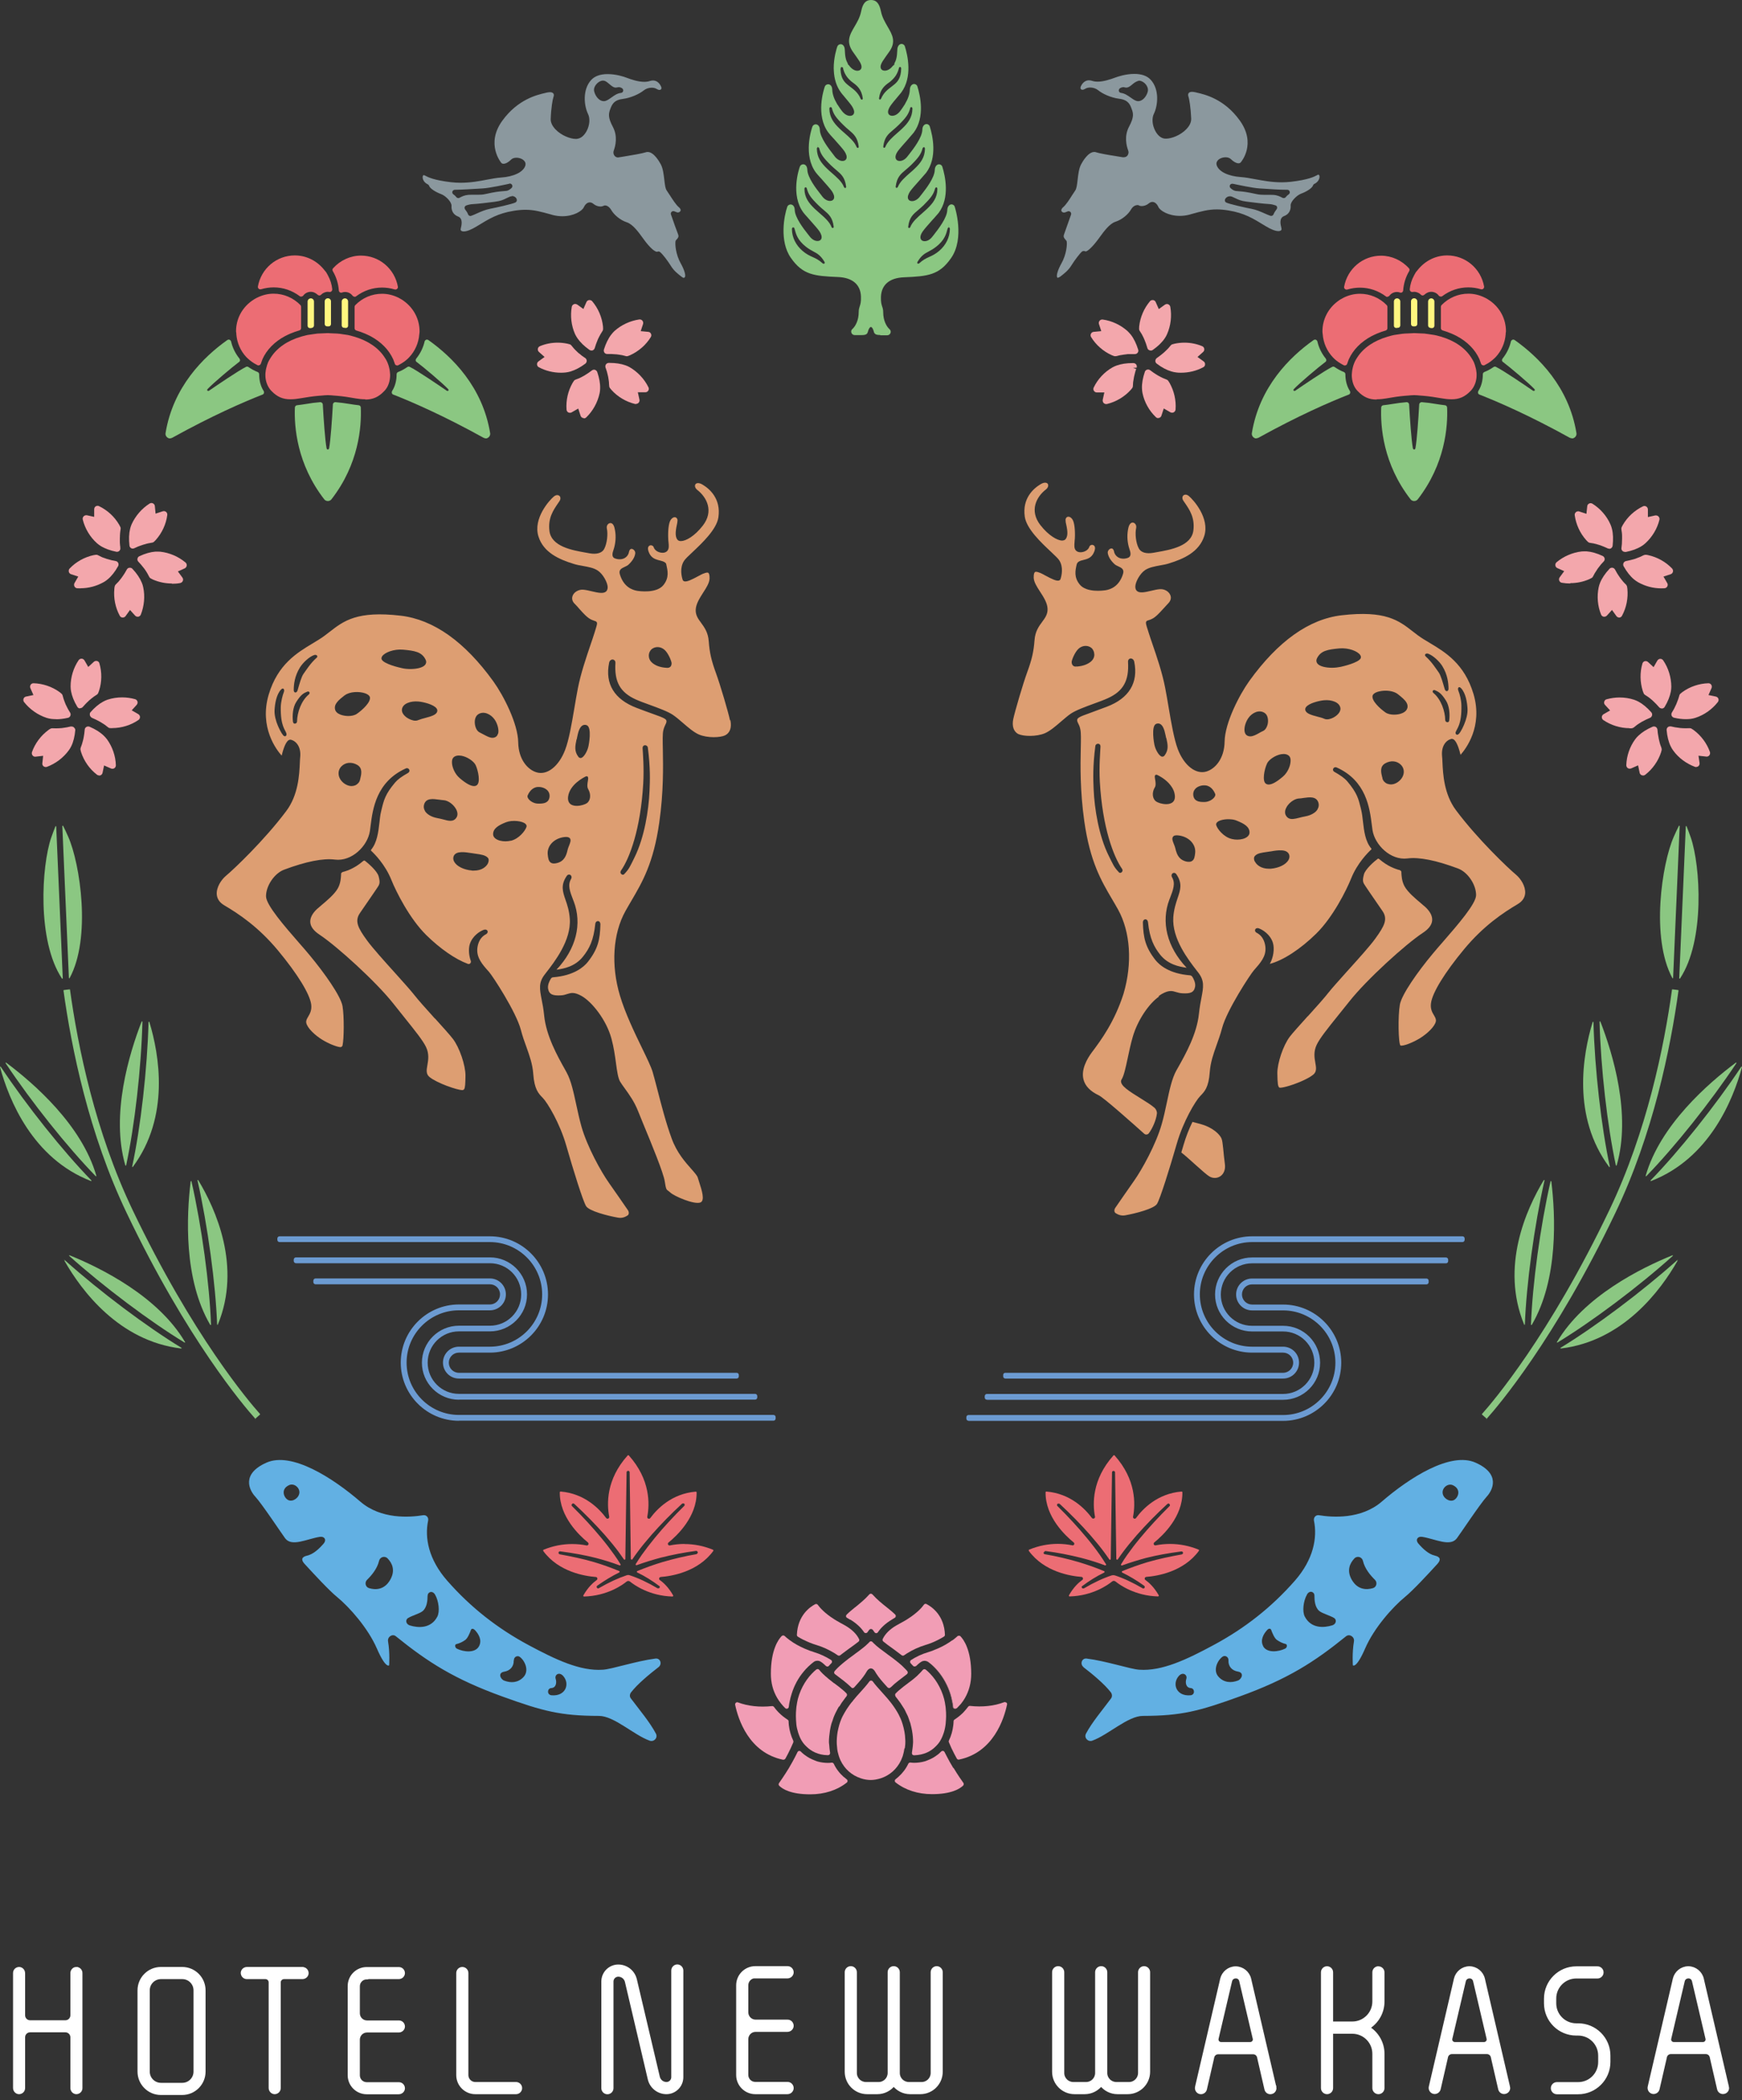 <?xml version="1.0" encoding="UTF-8"?>
<svg id="_レイヤー_2" data-name="レイヤー_2" xmlns="http://www.w3.org/2000/svg" width="193.538" height="233.29" xmlns:xlink="http://www.w3.org/1999/xlink" viewBox="0 0 193.538 233.29">
  <rect x="0" y="0" width="193.538" height="233.29" fill="#333333" stroke="none"/>
  <defs>
    <style>
      .cls-1, .cls-2 {
        fill: none;
      }

      .cls-3 {
        fill: #8b989e;
      }

      .cls-4 {
        fill: #f3a7ac;
      }

      .cls-5 {
        fill: #f19db5;
      }

      .cls-6 {
        fill: #8bc782;
      }

      .cls-7 {
        fill: #ec6d74;
      }

      .cls-8 {
        fill: #fff67f;
      }

      .cls-9 {
        fill: #fff;
      }

      .cls-2 {
        stroke: #fff;
        stroke-miterlimit: 10;
        stroke-width: .33px;
      }

      .cls-10 {
        fill: #6c9bd2;
      }

      .cls-11 {
        fill: #62b0e3;
      }

      .cls-12 {
        clip-path: url(#clippath);
      }

      .cls-13 {
        fill: #dd9e72;
      }
    </style>
    <clipPath id="clippath">
      <rect class="cls-1" width="3.76" height="2.11"/>
    </clipPath>
  </defs>
  <g id="_layer_2">
    <g id="_layer_2-2">
      <g id="_layer_1-2">
        <path class="cls-11" d="M70.114,187.97c-.16.21-.18.48-.03.67.9,1.2,2.13,2.66,2.79,3.92.24.46-.21.95-.7.78-1.76-.63-3.95-2.75-5.63-2.75-4.28-.01-6.23-.53-10.69-2.14-5.4-1.95-8.34-3.85-11.88-6.71-.38-.31-.95.07-.86.58.22,1.31.12,2.65.12,2.65,0,0-.37.42-1.36-1.86s-3.06-4.61-4.44-5.74c-.86-.7-2.48-2.45-3.6-3.67-.44-.48-.29-.78.28-.91.71-.16,1.36-.78,1.85-1.35.34-.4.09-.82-.43-.74-1.44.23-3.11,1.14-3.85.17-.26-.34-2.6-3.86-3.31-4.62s-1.57-2.55,1.23-3.79,7.35,1.68,10.43,4.33c2.3,1.99,5.51,1.75,6.97,1.51.36-.06.64.24.56.61-.4,1.91.06,4.31,2.12,6.66,2.65,3.02,5.64,5.33,9.05,7.16,2.99,1.6,5.73,2.91,8.25,2.73,1.04-.07,3.63-.95,5.84-1.24.54-.07.78.62.33.96-1.01.78-2.33,1.87-3.04,2.79M61.734,186.47c.12.36.09,1-.5,1.03-.44.03-.5.75.05.8,1.55.13,2.06-1.25,1.3-2.13-.46-.53-.99-.15-.85.3M57.074,184.42c.03.67-.39,1.15-1.06,1.26-.73.12-.42.83,0,.99.73.28,1.52.26,2.14-.39.69-.73.14-1.85-.41-2.25-.26-.19-.67,0-.65.4M52.784,181.08c-.2-.22-.41-.21-.47-.02-.13.36-.36.91-.63,1.1-.29.21-.65.38-1,.46-.15.03-.18.37.09.51.74.36,2.01.51,2.44-.27.38-.69-.06-1.38-.42-1.77M47.504,177.23c0,.56-.07,1.33-.56,1.73-.34.27-1.05.44-1.61.76-.31.18-.26.68.2.82.91.28,2.34.38,3.05-.97.3-.57.16-1.74-.24-2.44-.29-.51-.83-.32-.83.11M43.064,173.1c-.31-.33-.85-.17-.95.27-.2.87-.84,1.62-1.33,2.1-.3.29-.19.81.22.93.71.21,1.7.21,2.35-.93.6-1.05.21-1.86-.29-2.37M32.034,166.62c.5.23,1.19-.25,1.23-.83.03-.58-.6-1.07-1.13-.84-1,.44-.6,1.44-.1,1.67"/>
        <path class="cls-10" d="M50.984,155.47c-2.27,0-4.11-1.85-4.11-4.11s1.84-4.11,4.11-4.11h3.45c1.91,0,3.47-1.55,3.47-3.47s-1.55-3.47-3.47-3.47h-21.55c-.13,0-.25-.11-.25-.24v-.16c0-.14.11-.25.25-.25h21.55c2.27,0,4.12,1.85,4.12,4.11s-1.85,4.11-4.12,4.11h-3.45c-1.91,0-3.47,1.55-3.47,3.47s1.55,3.47,3.47,3.47h32.91c.13,0,.24.11.24.24v.16c0,.14-.11.24-.24.24h-32.91s0,.01,0,.01Z"/>
        <path class="cls-10" d="M50.984,157.81c-3.56,0-6.46-2.9-6.46-6.46s2.9-6.46,6.46-6.46h3.45c.3,0,.58-.12.79-.33s.33-.49.33-.79c0-.62-.5-1.12-1.12-1.12h-19.38c-.13,0-.24-.11-.24-.24v-.16c0-.14.11-.25.24-.25h19.38c.98,0,1.77.79,1.77,1.77s-.79,1.77-1.77,1.77h-3.45c-3.2,0-5.81,2.61-5.81,5.81s2.61,5.81,5.81,5.81h34.95c.14,0,.24.11.24.24v.16c0,.13-.11.24-.24.24h-34.95s0,.01,0,.01Z"/>
        <path class="cls-10" d="M50.984,153.12c-.98,0-1.77-.79-1.77-1.77s.79-1.77,1.77-1.77h3.44c3.2,0,5.81-2.61,5.81-5.81s-2.61-5.81-5.81-5.81h-23.37c-.13,0-.24-.11-.24-.24v-.16c0-.13.11-.24.24-.24h23.37c3.56,0,6.46,2.9,6.46,6.46s-2.9,6.46-6.46,6.46h-3.44c-.62,0-1.12.5-1.12,1.12s.5,1.12,1.12,1.12h30.86c.13,0,.24.11.24.24v.16c0,.13-.11.24-.24.24h-30.86Z"/>
        <path class="cls-6" d="M7.774,109.92s0-.02-.02-.03h0c-.09,0-.66.08-.66.08-.03,0-.04.03-.04.05.89,6.43,2.82,15.93,7.02,24.71,6.73,14.09,13.07,21.49,14.27,22.83l.03.16v-.15l.51-.45c.02-.02.02-.05,0-.07-1.19-1.33-7.46-8.66-14.15-22.65-4.16-8.7-6.08-18.13-6.96-24.5"/>
        <path class="cls-6" d="M7.684,108.66h0s.04,0,.05-.02c2.42-4.45,1.17-12.7-.15-15.69-.18-.41-.37-.82-.57-1.22,0-.01-.02-.02-.04-.02-.03,0-.05.03-.05.05l.73,16.86s.01.04.04.04"/>
        <path class="cls-6" d="M6.944,108.7s.03-.02.03-.04l-.73-16.86s-.02-.04-.04-.04h0s-.04.01-.05.03c-.16.4-.31.82-.47,1.26-1.06,3.1-1.6,11.42,1.2,15.64.01.02.03.02.05.02"/>
        <path class="cls-6" d="M10.664,130.65h.02c.02-.01.03-.03.02-.05-1.61-5.64-6.97-10.29-10.02-12.57h-.06s-.02.04,0,.06c2.84,4.28,6.86,9.32,10.01,12.55h.03v.01h0Z"/>
        <path class="cls-6" d="M10.114,131.19s.03,0,.04-.02,0-.04,0-.06c-3.14-3.22-7.19-8.29-10.07-12.62,0-.01-.03-.02-.04-.02-.04.01-.05.04-.04.06.99,3.65,3.62,10.14,10.1,12.65h.02l-.01.01h0Z"/>
        <path class="cls-6" d="M23.414,147.17s.04-.02.03-.05c-.16-4.48-1.03-10.87-2.17-15.9,0-.02-.02-.04-.04-.04s-.04.02-.05.04c-.46,3.78-.8,10.87,2.17,15.93,0,.02.03.03.05.02"/>
        <path class="cls-6" d="M24.164,147.14h0l-.03.15.03-.14s.04-.01.04-.03c2.65-6.42-.23-12.81-2.18-16.04,0-.01-.02-.02-.04-.02-.04.01-.05.03-.04.06,1.14,5.06,2.01,11.49,2.18,15.99,0,.02.02.04.04.04"/>
        <path class="cls-6" d="M7.744,139.42h-.01c-.02,0-.04,0-.04.02v.06c3.82,3.42,8.97,7.29,12.81,9.62h.05c.02-.01.02-.04,0-.06-2.97-5.05-9.31-8.21-12.82-9.63"/>
        <path class="cls-6" d="M7.174,140.06c1.87,3.28,6.05,8.9,12.95,9.72h0l-.02.15.02-.15s.04-.01.05-.03c0-.02,0-.04-.02-.05-3.85-2.34-9.04-6.23-12.91-9.69l-.15-.12.09.11s-.02.04-.01.06"/>
        <path class="cls-6" d="M13.994,129.47h-.02c-.02,0-.04-.01-.05-.03-1.64-5.63.43-12.42,1.81-15.97h0l.05-.03s.04.02.04.05c-.13,5.13-.86,11.54-1.81,15.95,0,0-.02.03-.02.03Z"/>
        <path class="cls-6" d="M14.754,129.62h-.05c-.02,0-.03-.03-.02-.05.95-4.4,1.68-10.84,1.82-16.04,0-.02.01-.03.02-.04.04-.01.06,0,.07.02,1.1,3.62,2.31,10.51-1.83,16.09h-.01v.02Z"/>
        <path class="cls-11" d="M120.394,185.18c-.45-.34-.2-1.03.33-.96,2.21.28,4.8,1.16,5.84,1.24,2.52.18,5.26-1.12,8.25-2.73,3.41-1.83,6.4-4.14,9.05-7.16,2.06-2.35,2.51-4.76,2.12-6.66-.07-.37.21-.67.56-.61,1.46.24,4.66.48,6.97-1.51,3.07-2.65,7.63-5.57,10.42-4.33s1.94,3.02,1.23,3.79-3.04,4.28-3.31,4.62c-.74.97-2.41.06-3.85-.17-.52-.08-.77.34-.43.74.49.57,1.14,1.19,1.85,1.35.57.13.71.43.28.91-1.12,1.23-2.74,2.97-3.6,3.67-1.38,1.13-3.45,3.45-4.44,5.74-.99,2.28-1.36,1.86-1.36,1.86,0,0-.1-1.34.12-2.65.09-.5-.48-.88-.87-.58-3.53,2.86-6.47,4.76-11.88,6.71-4.46,1.61-6.41,2.13-10.69,2.14-1.68,0-3.87,2.12-5.63,2.75-.48.17-.94-.32-.7-.78.66-1.26,1.9-2.71,2.79-3.92.14-.19.12-.47-.03-.67-.71-.92-2.02-2.01-3.04-2.79M130.954,186.17c-.76.88-.25,2.26,1.3,2.13.55-.04.49-.77.05-.8-.59-.04-.62-.67-.5-1.03.14-.44-.39-.83-.85-.3M135.814,184.02c-.56.41-1.1,1.53-.41,2.25.61.65,1.41.67,2.14.39.41-.16.72-.87,0-.99-.68-.11-1.1-.59-1.06-1.26.02-.39-.4-.59-.65-.4M140.334,182.85c.43.78,1.7.63,2.44.27.27-.13.23-.47.09-.51-.35-.08-.7-.25-1-.46-.27-.19-.5-.74-.63-1.1-.07-.19-.28-.2-.47.02-.36.4-.79,1.08-.42,1.78M145.204,177.12c-.4.7-.54,1.87-.24,2.44.71,1.35,2.13,1.25,3.05.97.46-.14.51-.64.2-.82-.57-.32-1.27-.49-1.62-.76-.5-.39-.56-1.17-.56-1.73,0-.43-.54-.62-.83-.11M150.184,175.47c.66,1.14,1.65,1.13,2.35.93.41-.12.52-.64.22-.93-.49-.48-1.13-1.23-1.33-2.1-.1-.44-.64-.6-.95-.27-.49.52-.89,1.32-.29,2.37M161.404,164.96c-.53-.23-1.16.26-1.13.84s.73,1.05,1.23.83c.5-.23.9-1.22-.1-1.67"/>
        <path class="cls-6" d="M185.764,109.92s0-.02.02-.03h0c.09,0,.66.08.66.08.03,0,.04.03.04.05-.89,6.43-2.82,15.93-7.02,24.71-6.73,14.09-13.07,21.49-14.27,22.83l-.03.16v-.15l-.51-.45c-.02-.02-.02-.05,0-.07,1.19-1.33,7.46-8.66,14.15-22.65,4.16-8.7,6.08-18.13,6.96-24.5"/>
        <path class="cls-6" d="M185.854,108.66h0s-.04,0-.05-.02c-2.42-4.45-1.17-12.7.15-15.69.18-.41.37-.82.57-1.22,0-.01.02-.02.04-.02.03,0,.05.03.05.05l-.73,16.86s-.01.04-.04.04"/>
        <path class="cls-6" d="M186.594,108.7s-.03-.03-.03-.05l.73-16.86s.02-.04.04-.04h0s.04.01.05.03c.16.4.31.82.47,1.26,1.06,3.1,1.6,11.42-1.2,15.64-.01.02-.03.02-.06.02"/>
        <path class="cls-6" d="M182.874,130.65h-.02c-.02-.01-.03-.03-.02-.05,1.61-5.64,6.97-10.29,10.02-12.57h.06s.02.04,0,.06c-2.84,4.28-6.86,9.32-10.01,12.55h-.03v.01h0Z"/>
        <path class="cls-6" d="M183.424,131.19s-.03,0-.04-.02,0-.04,0-.06c3.14-3.22,7.19-8.29,10.07-12.62,0-.01.03-.02.04-.02.04.01.05.04.04.06-.99,3.65-3.62,10.14-10.1,12.65h-.02l.01.01h0Z"/>
        <path class="cls-6" d="M170.124,147.17s-.04-.02-.03-.05c.16-4.48,1.03-10.87,2.17-15.9,0-.02.02-.04.04-.04s.04.02.05.04c.46,3.78.8,10.87-2.17,15.93,0,.02-.03.03-.05.02"/>
        <path class="cls-6" d="M169.374,147.14h0l.03.15-.03-.14s-.04-.01-.04-.03c-2.65-6.42.23-12.81,2.18-16.04,0-.01.02-.02.04-.02.04.01.05.03.04.06-1.14,5.06-2.01,11.49-2.18,15.99,0,.02-.02.04-.04.04"/>
        <path class="cls-6" d="M185.794,139.42h.01c.02,0,.04,0,.04.02v.06c-3.82,3.43-8.97,7.29-12.81,9.62h-.05c-.02-.01-.02-.04,0-.06,2.97-5.05,9.31-8.21,12.82-9.63"/>
        <path class="cls-6" d="M186.364,140.06c-1.87,3.28-6.05,8.9-12.95,9.72h0l.02.15-.02-.15s-.04-.01-.05-.03c0-.02,0-.04.02-.05,3.85-2.34,9.04-6.23,12.91-9.69l.15-.12-.09.11s.02.04.01.06"/>
        <path class="cls-6" d="M179.544,129.47h.02c.02,0,.04-.01.05-.03,1.64-5.63-.43-12.42-1.81-15.97h0l-.05-.03c-.02,0-.04.02-.04.05.13,5.13.86,11.54,1.81,15.95l.02.03h0Z"/>
        <path class="cls-6" d="M178.784,129.63h.05c.02,0,.03-.03.02-.05-.95-4.4-1.68-10.84-1.82-16.04,0-.02-.01-.03-.02-.04-.04-.01-.06,0-.07.02-1.1,3.62-2.31,10.51,1.83,16.09h.01v.02h0Z"/>
        <path class="cls-6" d="M18.894,48.7c-.15,0-.29-.07-.39-.19-.09-.11-.14-.26-.11-.41.84-5.12,4.19-8.44,6.86-10.33.05-.03.1-.05.16-.05.03,0,.06,0,.09.02.08.03.15.1.17.19.16.7.48,1.34.93,1.9.04.06.07.13.06.2,0,.07-.05.14-.11.18-.73.54-2.85,2.33-3.48,2.99-.02.02-.08.09-.05.16.02.04.06.06.11.06.03,0,.07,0,.1-.03.86-.59,3.28-2.24,4.1-2.64.04-.02.08-.03.12-.03.05,0,.11.02.15.05.32.22.66.41,1.02.55.1.04.17.14.17.25,0,.69.16,1.33.5,1.86.04.07.05.15.03.23-.02.08-.08.14-.16.17-2.15.84-5.63,2.36-10.02,4.79-.08.04-.16.07-.25.07"/>
        <path class="cls-6" d="M53.954,48.7c.15,0,.29-.07.39-.19.09-.11.14-.26.11-.41-.84-5.12-4.19-8.44-6.86-10.33-.05-.03-.1-.05-.16-.05-.03,0-.06,0-.09.02-.08.03-.15.1-.17.19-.16.7-.48,1.34-.93,1.9-.04.06-.07.13-.06.2,0,.07.05.14.11.18.73.54,2.85,2.33,3.48,2.99.02.02.08.09.06.16-.02.04-.06.06-.11.06-.03,0-.07,0-.1-.03-.86-.59-3.28-2.24-4.1-2.64-.04-.02-.08-.03-.12-.03-.05,0-.11.02-.15.05-.32.22-.66.41-1.02.55-.1.04-.17.14-.17.25,0,.69-.16,1.33-.5,1.86-.04.07-.05.15-.03.23.02.08.08.14.16.17,2.15.84,5.63,2.36,10.02,4.79.08.04.16.07.25.07"/>
        <path class="cls-7" d="M39.384,32.95c-.08,0-.16-.04-.21-.1-.2-.27-.51-.42-.84-.42-.11,0-.23.02-.33.06-.03.01-.06.02-.09.02-.05,0-.1-.01-.15-.04-.07-.05-.11-.12-.12-.21-.05-.75-.28-1.49-.67-2.15-.06-.1-.05-.23.03-.31.8-.89,1.93-1.41,3.1-1.41,2.02,0,3.74,1.45,4.1,3.45.02.09-.02.19-.09.25-.05.04-.11.07-.18.07-.03,0-.05,0-.08-.01-.46-.14-.94-.21-1.41-.21-1.04,0-2.04.34-2.89.98-.05.04-.1.05-.16.05"/>
        <path class="cls-7" d="M44.124,40.59s-.07,0-.11-.02c-.07-.03-.13-.09-.15-.17-.04-.13-.09-.26-.14-.39l-.04-.1c-.47-1.05-1.35-1.95-2.54-2.58-.19-.1-.4-.19-.6-.28-.3-.13-.62-.24-.96-.34-.11-.03-.19-.14-.19-.26v-2.37c0-.07.03-.14.08-.19.79-.81,1.85-1.26,2.97-1.26.61,0,1.21.14,1.79.42.11.06.23.12.33.18.12.07.23.14.33.22,1.09.8,1.72,2.03,1.72,3.36,0,.05,0,.11-.01.16l-.02.15c-.07.96-.47,1.87-1.12,2.56-.24.26-.53.49-.85.68-.13.08-.25.15-.38.21-.04.02-.08.03-.12.03"/>
        <path class="cls-7" d="M33.464,32.95c-.06,0-.11-.02-.16-.05-.85-.64-1.85-.98-2.89-.98-.47,0-.95.07-1.41.21-.03,0-.05.01-.08.01-.06,0-.13-.02-.18-.07-.07-.06-.1-.15-.09-.25.36-2,2.08-3.45,4.1-3.45,1.25,0,2.42.57,3.23,1.56l.08.1c.06.07.11.13.16.19.05.07.09.16.14.24l.07.13c.27.49.43,1.01.48,1.54,0,.08-.02.17-.09.23-.05.05-.11.07-.18.07h-.05c-.05-.01-.11-.02-.17-.02-.16,0-.33.05-.51.14-.09.05-.17.11-.24.19-.05.05-.12.08-.19.08h0c-.07,0-.14-.03-.19-.08-.27-.24-.51-.33-.76-.33-.33,0-.64.15-.84.42-.05.07-.13.1-.21.1"/>
        <path class="cls-7" d="M28.724,40.59s-.08,0-.12-.03c-.12-.06-.25-.13-.38-.21-.32-.2-.6-.43-.85-.68-.65-.69-1.05-1.6-1.12-2.57v-.12c-.02-.08-.03-.13-.03-.18,0-1.34.63-2.56,1.72-3.36.11-.08.22-.15.33-.22.11-.06.22-.13.34-.18.58-.28,1.18-.42,1.79-.42,1.12,0,2.17.45,2.97,1.26.05.05.08.12.08.19v2.37c0,.12-.08.23-.19.26-.34.1-.66.21-.97.34-.21.09-.41.18-.6.28-1.19.63-2.07,1.53-2.54,2.59,0,.04-.02.06-.03.09-.05.13-.1.26-.14.39-.02.07-.08.13-.15.17-.03.01-.07.02-.11.02"/>
        <path class="cls-8" d="M34.434,36.44c-.06,0-.13-.02-.17-.06-.06-.05-.09-.13-.09-.2v-2.68c0-.2.16-.36.36-.36s.35.16.35.36v2.65c0,.13-.09.24-.23.27,0,0-.2.03-.21.03"/>
        <path class="cls-8" d="M38.194,36.41c-.13-.02-.23-.13-.23-.27v-2.65c0-.19.16-.35.36-.35s.35.16.35.35v2.68c0,.08-.03.15-.09.2-.05.04-.11.06-.17.06-.01,0-.22-.03-.22-.03"/>
        <path class="cls-7" d="M40.594,44.35c-.18,0-.38-.01-.58-.03-.33-.04-.67-.09-1.05-.16-.69-.12-1.32-.19-1.94-.23l-.2-.02c-.13,0-.26-.02-.4-.02s-.27.01-.4.02l-.2.02c-.62.04-1.25.11-1.94.23-.38.06-.73.12-1.06.16-.2.02-.39.03-.58.03-.83,0-1.46-.28-2.06-.9l-.08-.08c-.41-.46-.63-1.08-.62-1.76,0-.12.01-.23.03-.35.01-.12.03-.23.06-.35.06-.25.13-.48.22-.69.08-.17.18-.33.28-.49.69-1.09,1.85-1.89,3.38-2.34l.14-.04c.18-.05.37-.1.56-.14.01,0,1.04-.16,1.11-.16.01,0,1.08-.05,1.15-.05s.36.02.36.02c.15,0,.69.03.69.03.17.01.24.02.31.03l.88.13c.21.04.4.1.58.15l.11.03c1.54.45,2.71,1.25,3.39,2.31.13.2.23.36.3.53.09.21.17.44.22.7.03.11.05.23.06.35.01.12.02.24.03.35,0,.69-.2,1.31-.6,1.75l-.1.1c-.59.62-1.23.9-2.06.9"/>
        <path class="cls-6" d="M36.424,55.65c.16,0,.31-.07.4-.19,3.05-3.92,3.35-8.08,3.26-10.2,0-.13-.11-.24-.24-.25-.33-.04-.66-.08-1-.14-.56-.09-1.07-.16-1.57-.2h-.02c-.06,0-.13.02-.18.07s-.09.11-.09.19c-.09,1.62-.25,3.95-.42,4.87-.01.06-.08.12-.14.13-.06,0-.13-.07-.14-.13-.17-.92-.33-3.25-.42-4.87,0-.07-.04-.14-.09-.19-.05-.04-.11-.07-.18-.07h-.02c-.5.04-1.01.1-1.57.2-.35.06-.68.1-1,.14-.13.01-.23.12-.24.25-.09,2.13.22,6.28,3.26,10.2.09.12.24.19.4.19"/>
        <path class="cls-8" d="M36.424,33.13c.2,0,.35.16.35.35v2.51c0,.07-.03.14-.08.19-.05.05-.12.07-.18.07h-.17c-.07,0-.14-.03-.19-.07-.05-.05-.08-.12-.08-.19v-2.51c0-.19.16-.35.35-.35s.35.16.35.35v2.51c0,.07-.03.14-.08.19-.05.05-.12.07-.18.07h-.09"/>
        <path class="cls-3" d="M75.984,30.87c-.05,0-.11-.03-.19-.08-.52-.39-.92-.71-1.26-1.26-.35-.56-.91-1.31-1.21-1.54-.05-.04-.11-.06-.17-.06-.05,0-.09.01-.14.04h-.01c-.26,0-.78-.43-1.45-1.34l-.16-.22c-.46-.64-1.1-1.51-1.76-1.72-.75-.24-1.43-.86-1.71-1.34-.19-.33-.45-.53-.71-.53-.04,0-.08,0-.12.03-.14.06-.25.09-.38.09-.27,0-.57-.11-.79-.3-.15-.13-.3-.16-.4-.16-.26,0-.5.2-.66.54-.19.42-1.13,1-2.39,1-.36,0-.72-.05-1.07-.14l-.2-.06c-1.13-.31-1.88-.52-2.83-.52-.4,0-.84.04-1.32.12-1.76.29-2.68.86-4.07,1.71-.6.37-1.12.58-1.46.58-.15,0-.25-.04-.31-.11-.04-.05-.05-.11-.03-.18.1-.4.28-1.15-.29-1.37-.5-.19-.77-.62-.73-1.19.03-.41-.65-1.12-1.16-1.3-.58-.22-1.21-.59-1.33-.92-.02-.07-.08-.13-.14-.16-.5-.24-.61-.66-.57-.88.03-.14.1-.15.12-.15.07.02.11.04.17.07.28.15.95.5,2.87.72.36.04.7.06,1.04.06,1.11,0,2.09-.18,2.96-.35.55-.1,1.08-.2,1.53-.23,1.42-.09,2.49-.61,2.71-1.32.05-.17.03-.34-.08-.48-.17-.24-.54-.4-.91-.4-.24,0-.45.07-.58.2-.3.3-.61.47-.85.47-.1,0-.19-.03-.25-.1-.01-.02-1.77-2.09.12-4.69,1.73-2.38,3.87-2.87,4.79-3.08l.12-.03c.14-.03.27-.05.38-.05.13,0,.3.03.38.15.06.09.07.23.01.37-.1.27-.27,1.27-.31,2.44-.02.39.17.79.53,1.17.66.69,1.66,1.06,2.26,1.06.07,0,.14,0,.2-.02.39-.06.75-.38,1.01-.87.33-.63.39-1.38.15-1.87-.45-.92-.64-2.7.34-3.78.39-.43,1.01-.66,1.83-.66.96,0,1.85.3,2.1.4.52.2,1.3.46,1.97.46.23,0,.44-.03.62-.09.12-.04.24-.06.35-.06.39,0,.71.24.91.69.06.14.04.22,0,.27-.05.08-.14.09-.19.09-.09,0-.2-.04-.31-.11-.14-.09-.34-.14-.55-.14-.32,0-.64.11-.88.3-.48.39-1.44.84-2.34.95-.93.11-1.17.56-1.37,1.09-.2.54-.3.93.28,2.02.55,1.04.29,2.1.09,2.64-.06.17-.04.38.07.53.1.14.24.22.41.22l.63-.1c1-.16,2.08-.35,2.47-.48.06-.02.12-.03.19-.03.69,0,1.3,1.07,1.47,1.39.24.46.31,1.11.38,1.68.07.62.12,1,.27,1.21.1.14.22.33.35.53.3.46.67,1.05.99,1.32.24.2.22.36.19.41-.04.1-.16.18-.29.18-.04,0-.08,0-.11-.02-.1-.04-.2-.07-.29-.11-.03-.01-.07-.02-.11-.02-.07,0-.14.03-.19.08-.08.08-.11.19-.07.29.29.84.65,1.85.79,2.2.11.27,0,.41-.15.57-.07.08-.11.12-.13.18-.07.35.02,1.5.58,2.49.38.67.58,1.32.46,1.52-.02.04-.05.06-.1.06M56.884,21.8c-.1,0-.2.02-.3.07l-.28.13c-.4.2-.65.32-1.27.4l-.22.03c-.71.09-1.68.21-2.25.24-.25.01-.51.06-.76.15-.08.03-.15.1-.18.18s0,.18.04.25c.12.16.27.35.34.56.04.11.15.18.26.18.03,0,.06,0,.09-.02.17-.06.39-.15.6-.25.44-.2.98-.43,1.49-.53.56-.1,2.55-.54,2.84-.71.06-.04.11-.1.13-.17.02-.08-.01-.24-.07-.31-.08-.11-.25-.23-.48-.23M56.574,20.41c-.36.08-2.18.48-2.96.52l-.5.03c-.69.04-1.72.11-2.58.12-.12,0-.23.08-.27.19s0,.24.1.31c.15.11.26.21.33.31.05.07.14.11.23.11.04,0,.08,0,.12-.03.26-.14.55-.29,1.01-.33.12,0,.24-.01.37-.01h.66c.24,0,.55,0,.86-.08,1.07-.24,1.5-.28,1.88-.31.14-.01.28-.02.43-.04.25-.03.46-.2.59-.33.09-.09.11-.22.05-.33-.05-.09-.14-.15-.24-.15h-.06M67.004,8.95c-.27,0-.59.19-.8.47-.11.14-.28.43-.18.77.17.61.61,1.05,1.06,1.05.09,0,.19-.02.27-.06.2-.08.39-.22.59-.36.32-.23.64-.46,1.05-.5.12-.01.21-.1.24-.21s-.02-.23-.11-.3c-.09-.06-.22-.13-.38-.13-.21.04-.27.05-.32.05-.27,0-.5-.2-.72-.39-.17-.14-.33-.28-.5-.35-.02,0-.11-.03-.13-.03h-.05"/>
        <path class="cls-4" d="M64.864,46.44s-.06,0-.09-.01c-.13-.03-.23-.13-.27-.25l-.26-.8-.73.42c-.06.04-.13.05-.19.05s-.12-.01-.18-.04c-.12-.06-.19-.18-.2-.31-.08-1.02.16-2.08.67-2.97.05-.08.1-.16.15-.23.04-.06.1-.11.17-.13l.21-.08c.08-.03.14-.05.21-.08.09-.04.17-.09.26-.13,0,0,.22-.11.28-.15.09-.05.17-.1.25-.16l.25-.16c.08-.05.37-.27.37-.27.07-.05.15-.08.23-.08.04,0,.08,0,.11.02.12.04.21.13.25.24.23.67.34,1.28.32,1.83,0,.18-.02.36-.06.54-.22,1.01-.74,1.96-1.48,2.67-.07.07-.17.11-.27.11"/>
        <path class="cls-4" d="M62.334,41.4c-.87,0-1.72-.21-2.47-.61-.12-.06-.19-.18-.2-.31s.05-.26.16-.34l.68-.49-.63-.56c-.1-.09-.14-.22-.12-.35.02-.13.11-.24.23-.29.62-.26,1.28-.39,1.98-.39.36,0,.71.04,1.06.11.09.02.18.04.27.07.07.02.13.06.18.12.04.04.24.29.28.34.07.08.15.15.22.23l.22.21c.06.06.13.12.21.17l.24.2c.07.05.15.11.23.16l.15.1c.1.07.16.19.16.31s-.06.24-.15.31c-.56.42-1.12.71-1.64.87-.17.05-.35.09-.53.11-.17.02-.35.03-.52.03"/>
        <path class="cls-4" d="M70.644,44.88s-.06,0-.09-.01c-.99-.24-1.93-.79-2.62-1.56-.06-.07-.12-.14-.18-.22-.04-.06-.07-.13-.07-.2l-.02-.23c0-.08,0-.15-.01-.22-.01-.1-.03-.19-.04-.29,0,0-.04-.26-.05-.31-.02-.11-.05-.22-.08-.33l-.06-.24c-.03-.09-.15-.45-.15-.45-.04-.12-.02-.24.05-.35.07-.1.19-.16.31-.16h.11c.66,0,1.24.09,1.73.26.17.06.34.13.49.22.89.52,1.63,1.31,2.08,2.23.06.12.05.26-.02.37s-.19.18-.32.18h-.84l.18.82c.03.13-.01.26-.11.36-.07.07-.17.11-.27.11"/>
        <path class="cls-4" d="M69.644,39.57s-.06,0-.09-.01l-.15-.04c-.14-.04-.21-.06-.28-.07-.11-.02-.21-.04-.31-.05,0,0-.23-.03-.29-.04-.1-.01-.2-.02-.3-.02l-.29-.02h-.47c-.12,0-.24-.05-.31-.15-.07-.1-.09-.23-.06-.34.21-.67.48-1.23.82-1.67.11-.14.23-.28.36-.4.76-.68,1.74-1.13,2.76-1.28h.05c.11,0,.22.05.29.14.08.1.11.24.07.37l-.26.79.84.08c.13.01.25.09.3.21.06.12.05.26-.02.37-.53.87-1.35,1.58-2.29,2.01-.09.04-.17.07-.26.1-.04.01-.08.02-.12.02"/>
        <path class="cls-4" d="M65.704,38.93c-.08,0-.15-.02-.22-.07-.58-.41-1.02-.84-1.33-1.29-.1-.15-.19-.3-.27-.47-.41-.93-.54-2-.36-3.02.02-.13.11-.24.24-.29.04-.02.09-.03.14-.03.08,0,.16.03.23.07l.68.49.34-.77c.05-.12.16-.2.29-.22h.06c.11,0,.22.05.29.13.66.78,1.09,1.77,1.2,2.8,0,.1.01.19.01.28,0,.07-.02.14-.05.2,0,0-.21.33-.24.39-.05.08-.09.17-.14.26,0,0-.11.23-.14.28-.05.11-.22.56-.22.56-.03.07-.14.44-.14.44-.04.12-.13.21-.24.25-.04.01-.08.02-.12.02"/>
        <path class="cls-4" d="M12.484,80.88c-.09,0-.18,0-.27-.01-.07,0-.14-.03-.2-.08,0,0-.3-.24-.36-.28-.08-.06-.17-.11-.25-.16,0,0-.2-.13-.27-.17-.08-.04-.52-.27-.52-.27-.09-.04-.36-.16-.36-.16-.11-.05-.23-.16-.26-.28-.03-.12-.03-.26.05-.35.46-.53.94-.93,1.42-1.19.16-.09.33-.16.5-.22.52-.17,1.06-.25,1.61-.25.49,0,.98.07,1.44.2.13.04.22.14.26.26.04.13,0,.26-.08.36l-.56.62.73.42c.11.07.19.19.19.32s-.06.26-.17.33c-.84.58-1.88.9-2.91.9h0l.01.01Z"/>
        <path class="cls-4" d="M11.004,86.13c-.08,0-.17-.03-.23-.08-.81-.62-1.44-1.51-1.76-2.49-.03-.09-.05-.18-.07-.27-.01-.07-.01-.14.01-.21.01-.03.13-.36.15-.42.03-.1.06-.21.09-.32l.07-.27c.02-.09.03-.18.05-.27l.05-.31c.01-.09.05-.46.05-.46.01-.12.08-.23.19-.29.06-.04.13-.05.2-.05.05,0,.1.01.15.03.65.28,1.18.61,1.57.99.13.12.25.26.36.4.61.84.96,1.87.99,2.89,0,.13-.06.26-.17.33-.06.04-.14.06-.21.06-.05,0-.11-.01-.16-.03l-.77-.34-.17.82c-.03.13-.12.24-.24.28-.04.02-.09.02-.13.02"/>
        <path class="cls-4" d="M8.874,78.69c-.12-.01-.23-.08-.29-.19-.36-.6-.59-1.18-.69-1.72-.03-.18-.05-.36-.05-.54,0-1.03.32-2.07.89-2.91.07-.1.19-.17.32-.17h.01c.13,0,.25.08.32.19l.42.73.62-.57c.07-.06.16-.1.26-.1.03,0,.07,0,.1.01.13.03.23.13.26.26.29.98.28,2.07-.04,3.05-.03.09-.06.17-.1.26-.03.06-.07.12-.13.16l-.14.09c-.12.08-.18.12-.24.16-.08.06-.16.13-.24.19l-.24.2c-.08.07-.15.15-.23.22l-.18.18c-.06.07-.31.34-.31.34-.07.08-.18.13-.29.13h-.03"/>
        <path class="cls-4" d="M6.234,79.88c-.18,0-.36-.01-.54-.03-.18-.03-.36-.06-.53-.12-.97-.32-1.85-.94-2.49-1.75-.08-.1-.1-.24-.06-.37.04-.12.15-.22.28-.24l.82-.17-.34-.77c-.05-.12-.04-.26.03-.37s.19-.17.32-.17h0c1.02.03,2.05.37,2.89.98.07.06.15.11.22.18.06.05.1.11.12.19l.04.14.08.28c.03.09.07.18.1.27l.12.31c.04.08.26.52.26.52.04.07.24.4.24.4.06.1.07.23.02.35-.05.11-.15.2-.27.22-.47.11-.91.16-1.31.16"/>
        <path class="cls-4" d="M5.084,85.2c-.08,0-.17-.03-.24-.08-.1-.08-.16-.21-.14-.34l.09-.83s-.86.1-.88.1c-.12,0-.23-.05-.3-.15-.08-.1-.1-.24-.06-.37.34-.96.99-1.83,1.82-2.44.07-.06.15-.11.23-.15.06-.03.13-.05.19-.05,0,0,.39.01.44.01.12,0,.22,0,.32-.01,0,0,.25-.01.31-.02.11-.01.23-.03.34-.05l.25-.04c.09-.02.37-.08.37-.08.03,0,.07-.01.1-.01.1,0,.21.03.27.09.09.08.18.19.17.31-.06.7-.21,1.31-.45,1.8-.08.16-.17.32-.28.46-.6.82-1.46,1.47-2.43,1.83-.04.01-.09.02-.13.02"/>
        <path class="cls-4" d="M12.944,61.29c-.69-.14-1.28-.35-1.75-.64-.15-.1-.3-.2-.43-.32-.77-.69-1.32-1.62-1.57-2.62-.03-.13,0-.26.1-.36.07-.07.17-.12.27-.12h.08l.82.18v-.84c0-.13.06-.26.17-.33.06-.04.13-.06.21-.06.06,0,.11.01.16.04.92.44,1.72,1.17,2.24,2.07.05.08.09.16.13.25.03.06.04.14.03.21,0,0-.06.39-.06.45,0,.1-.01.19-.02.29v.1c0,.08-.01.15-.01.22v.31c0,.14,0,.21.01.27,0,.1.04.37.04.37v.1c.03.12-.02.24-.11.33-.07.07-.17.1-.26.1h-.07"/>
        <path class="cls-4" d="M14.764,60.94c-.06,0-.13-.02-.19-.05-.11-.06-.18-.17-.19-.29-.08-.7-.06-1.32.07-1.86.04-.17.1-.35.17-.51.43-.94,1.14-1.76,2-2.3.06-.04.13-.06.2-.06.06,0,.12.01.17.04.12.06.2.17.21.3l.08.84.8-.26s.08-.02.12-.02c.09,0,.18.03.25.09.1.08.15.22.13.35-.13,1.01-.59,2-1.28,2.77-.06.07-.13.14-.2.2-.05.05-.12.08-.19.09,0,0-.37.06-.44.08-.11.02-.21.05-.31.08,0,0-.22.06-.28.08-.11.03-.21.08-.32.11l-.24.09c-.09.04-.42.19-.42.19-.05.02-.11.03-.16.03"/>
        <path class="cls-4" d="M8.964,65.35c-.13,0-.25,0-.38-.01-.13,0-.25-.09-.31-.2-.06-.12-.06-.26,0-.37l.42-.73-.8-.26c-.12-.04-.22-.14-.25-.27s0-.26.09-.36c.7-.74,1.65-1.27,2.66-1.49.09-.02.18-.03.27-.04h.04c.06,0,.12.01.17.04l.2.1c.07.04.13.07.2.1.11.05.21.09.32.12.13.05.19.07.25.09.11.03.21.06.32.09l.25.07c.08.02.45.09.45.09.12.02.22.1.27.21s.05.24-.01.35c-.34.62-.73,1.11-1.15,1.46-.14.12-.28.22-.44.31-.79.45-1.69.69-2.6.69"/>
        <path class="cls-4" d="M13.614,68.59c-.13,0-.25-.08-.31-.2-.49-.9-.7-1.96-.6-2.99,0-.09.02-.18.04-.27.01-.07.05-.14.1-.19l.16-.17c.05-.05.1-.1.15-.15.08-.09.15-.18.22-.27.1-.12.13-.16.16-.21.06-.09.12-.17.18-.26l.15-.23c.05-.08.23-.4.23-.4.06-.11.17-.18.29-.19h.05c.11,0,.21.04.28.12.48.51.83,1.03,1.04,1.54.07.17.13.34.16.52.21.99.11,2.07-.27,3.03-.05.12-.16.21-.29.23h-.07c-.11,0-.21-.05-.28-.13l-.56-.62-.49.68c-.07.1-.19.16-.31.16h-.02"/>
        <path class="cls-4" d="M19.094,64.81c-.72,0-1.45-.15-2.11-.44-.08-.04-.17-.08-.25-.13-.06-.04-.12-.09-.15-.16-.01-.02-.17-.33-.21-.39-.05-.09-.11-.17-.16-.26,0,0-.13-.2-.17-.25-.06-.08-.37-.46-.37-.46-.06-.07-.31-.34-.31-.34-.08-.09-.12-.21-.09-.33.02-.12.1-.22.21-.27.64-.3,1.24-.47,1.79-.51h.26c.09,0,.19,0,.28.01,1.01.11,2,.53,2.8,1.2.1.08.15.22.13.35-.02.13-.1.24-.22.3l-.76.34.5.68c.08.11.1.24.05.37-.05.12-.16.21-.29.24-.3.06-.61.08-.92.08"/>
        <g class="cls-12">
          <path class="cls-9" d="M129.834,175c-1.06-.63-2.2-1.19-3.36-1.54h0c-.15-.05-.23-.2-.19-.35.04-.15.2-.23.35-.19h.02c1.2.47,2.29,1.13,3.32,1.86.05.04.07.12.03.17-.04.05-.11.07-.16.03h0l-.01.02Z"/>
        </g>
        <path class="cls-10" d="M109.644,155.47c-.14,0-.24-.11-.24-.24v-.16c0-.13.11-.24.24-.24h32.91c1.91,0,3.47-1.56,3.47-3.47s-1.55-3.47-3.47-3.47h-3.45c-2.27,0-4.11-1.85-4.11-4.11s1.85-4.11,4.11-4.11h21.55c.13,0,.24.11.24.25v.16c0,.13-.11.24-.24.24h-21.55c-1.91,0-3.47,1.55-3.47,3.47s1.55,3.47,3.47,3.47h3.45c2.27,0,4.11,1.84,4.11,4.11s-1.84,4.11-4.11,4.11h-32.91v-.01Z"/>
        <path class="cls-10" d="M107.604,157.81c-.13,0-.24-.11-.24-.24v-.16c0-.14.11-.24.24-.24h34.95c3.2,0,5.81-2.61,5.81-5.81s-2.61-5.81-5.81-5.81h-3.45c-.98,0-1.77-.79-1.77-1.77s.79-1.77,1.77-1.77h19.38c.13,0,.24.11.24.25v.16c0,.13-.11.24-.24.24h-19.38c-.62,0-1.12.5-1.12,1.12,0,.3.12.58.33.79.21.21.49.33.79.33h3.45c3.56,0,6.46,2.9,6.46,6.46s-2.9,6.46-6.46,6.46h-34.95s0-.01,0-.01Z"/>
        <path class="cls-10" d="M111.694,153.12c-.13,0-.24-.11-.24-.24v-.16c0-.14.11-.24.24-.24h30.86c.62,0,1.12-.5,1.12-1.12s-.5-1.12-1.12-1.12h-3.44c-3.56,0-6.46-2.9-6.46-6.46s2.9-6.46,6.46-6.46h23.37c.14,0,.24.11.24.24v.16c0,.13-.11.24-.24.24h-23.37c-3.2,0-5.81,2.61-5.81,5.81s2.61,5.81,5.81,5.81h3.44c.98,0,1.77.79,1.77,1.77s-.79,1.77-1.77,1.77h-30.86Z"/>
        <path class="cls-6" d="M174.644,48.7c.15,0,.29-.07.39-.19.09-.11.14-.26.11-.41-.84-5.12-4.19-8.44-6.86-10.33-.05-.03-.1-.05-.16-.05-.03,0-.06,0-.09.02-.08.03-.15.1-.17.19-.16.7-.48,1.34-.93,1.9-.04.06-.07.13-.06.2,0,.07.05.14.11.18.73.54,2.85,2.33,3.48,2.99.02.02.08.09.05.16-.02.04-.06.06-.11.06-.03,0-.07,0-.1-.03-.86-.59-3.28-2.24-4.1-2.64-.04-.02-.08-.03-.12-.03-.05,0-.11.02-.15.05-.32.22-.66.41-1.02.55-.1.04-.17.14-.17.25,0,.69-.16,1.33-.5,1.86-.04.07-.05.15-.03.23.02.08.08.14.16.17,2.15.84,5.63,2.36,10.02,4.79.08.04.16.06.25.06"/>
        <path class="cls-6" d="M139.584,48.7c-.15,0-.29-.07-.39-.19-.09-.11-.14-.26-.11-.41.84-5.12,4.19-8.44,6.86-10.33.05-.03.1-.05.16-.05.03,0,.06,0,.09.02.08.03.15.1.17.19.16.7.48,1.34.93,1.9.04.06.07.13.06.2,0,.07-.05.14-.11.18-.73.54-2.85,2.33-3.48,2.99-.02.02-.08.09-.06.16.02.04.06.06.11.06.03,0,.07,0,.1-.03.86-.59,3.28-2.24,4.1-2.64.04-.02.08-.03.12-.03.05,0,.11.02.15.05.32.22.66.41,1.02.55.1.04.17.14.17.25,0,.69.16,1.33.5,1.86.04.07.05.15.03.23-.02.08-.08.14-.16.17-2.15.84-5.63,2.36-10.02,4.79-.08.04-.16.06-.25.06"/>
        <path class="cls-7" d="M154.154,32.95c.08,0,.16-.04.21-.1.2-.27.51-.42.84-.42.11,0,.23.02.33.06.03.01.06.02.09.02.05,0,.1-.01.15-.04.07-.05.11-.12.12-.21.05-.75.28-1.49.67-2.15.06-.1.05-.23-.03-.31-.8-.89-1.93-1.4-3.1-1.4-2.02,0-3.74,1.45-4.1,3.45-.02.09.02.19.09.25.05.04.11.07.18.07.03,0,.05,0,.08-.01.46-.14.94-.21,1.41-.21,1.04,0,2.04.34,2.89.98.05.04.1.05.16.05"/>
        <path class="cls-7" d="M149.414,40.59s.07,0,.11-.02c.07-.03.13-.09.15-.17.04-.13.09-.26.14-.39l.04-.1c.47-1.05,1.35-1.95,2.54-2.58.19-.1.4-.19.6-.28.3-.13.62-.24.96-.34.11-.03.19-.14.19-.26v-2.37c0-.07-.03-.14-.08-.19-.79-.81-1.85-1.26-2.97-1.26-.61,0-1.21.14-1.79.42-.11.06-.23.12-.33.18-.12.07-.23.14-.33.22-1.09.8-1.72,2.03-1.72,3.36,0,.05,0,.11.01.16l.02.15c.07.96.47,1.87,1.12,2.56.24.26.53.49.85.68.13.08.25.15.38.21.04.02.08.03.12.03"/>
        <path class="cls-7" d="M160.074,32.95c.06,0,.11-.02.16-.05.85-.64,1.85-.98,2.89-.98.47,0,.95.07,1.41.21.03,0,.05.01.08.01.06,0,.13-.02.18-.07.07-.06.1-.15.09-.25-.36-2-2.08-3.45-4.1-3.45-1.25,0-2.42.57-3.23,1.56l-.08.1c-.06.07-.11.13-.16.19-.05.07-.09.16-.14.24l-.07.13c-.27.49-.43,1.01-.48,1.54,0,.08.02.17.09.23.05.05.11.07.18.07h.05c.05-.01.11-.02.17-.02.16,0,.33.05.51.14.09.05.17.11.24.19.05.05.12.08.19.08h0c.07,0,.14-.03.19-.08.27-.24.51-.33.76-.33.33,0,.64.15.84.42.05.07.13.1.21.1"/>
        <path class="cls-7" d="M164.814,40.59s.08,0,.12-.03c.12-.06.25-.13.38-.21.32-.2.6-.43.85-.68.65-.69,1.05-1.6,1.12-2.57v-.12c.02-.08.03-.13.03-.18,0-1.34-.63-2.56-1.72-3.36-.11-.08-.22-.15-.33-.22-.11-.06-.22-.13-.34-.18-.58-.28-1.18-.42-1.79-.42-1.12,0-2.17.45-2.97,1.26-.05.05-.08.12-.08.19v2.37c0,.12.08.23.19.26.34.1.66.21.96.34.21.09.41.18.6.28,1.19.63,2.07,1.53,2.54,2.59,0,.04.02.06.03.09.05.13.1.26.14.39.02.07.08.13.15.17.03.01.07.02.11.02"/>
        <path class="cls-8" d="M159.104,36.44c.06,0,.13-.02.17-.06.06-.05.09-.13.09-.2v-2.68c0-.2-.16-.36-.35-.36s-.35.16-.35.36v2.65c0,.13.09.24.23.27,0,0,.2.03.21.03"/>
        <path class="cls-8" d="M155.344,36.41c.13-.02.23-.13.23-.27v-2.65c0-.19-.16-.35-.36-.35s-.35.16-.35.35v2.68c0,.08.03.15.09.2.05.04.11.06.17.06.01,0,.22-.03.22-.03"/>
        <path class="cls-7" d="M152.944,44.35c.18,0,.38-.01.58-.03.33-.04.67-.09,1.05-.16.69-.12,1.32-.19,1.94-.23l.2-.02c.13,0,.26-.02.4-.02s.27.01.4.02l.2.02c.62.04,1.25.11,1.94.23.38.06.73.12,1.06.16.2.02.39.03.58.03.83,0,1.46-.28,2.06-.9l.08-.08c.41-.46.63-1.08.62-1.76,0-.12-.01-.23-.03-.35-.01-.12-.03-.23-.06-.35-.06-.25-.13-.48-.22-.69-.08-.17-.18-.33-.28-.49-.69-1.09-1.85-1.89-3.38-2.34l-.14-.04c-.18-.05-.37-.1-.57-.14-.01,0-1.04-.16-1.11-.16-.01,0-1.08-.05-1.15-.05s-.36.02-.36.02c-.15,0-.69.03-.69.03-.17.01-.24.02-.31.03l-.88.13c-.21.04-.4.1-.58.15l-.11.03c-1.54.45-2.71,1.25-3.39,2.31-.13.2-.23.36-.3.53-.09.21-.17.44-.22.7-.03.11-.05.23-.06.35s-.02.24-.03.35c0,.69.2,1.31.6,1.75l.1.1c.59.62,1.23.9,2.06.9"/>
        <path class="cls-6" d="M157.114,55.65c-.16,0-.31-.07-.4-.19-3.05-3.92-3.35-8.08-3.26-10.2,0-.13.11-.24.24-.25.33-.04.66-.08,1-.14.56-.09,1.07-.16,1.57-.2h.02c.06,0,.13.02.18.07.05.05.09.11.09.19.09,1.62.25,3.95.42,4.87.01.06.08.12.14.13.06,0,.13-.07.14-.13.17-.92.33-3.25.42-4.87,0-.07.04-.14.09-.19.05-.04.11-.07.18-.07h.02c.5.04,1.01.1,1.57.2.35.06.68.1,1,.14.13.01.23.12.24.25.09,2.13-.22,6.28-3.26,10.2-.09.12-.24.19-.4.19"/>
        <path class="cls-8" d="M157.114,33.13c-.2,0-.35.16-.35.35v2.51c0,.07.03.14.08.19s.12.07.18.07h.17c.07,0,.14-.03.19-.07.05-.05.08-.12.08-.19v-2.51c0-.19-.16-.35-.35-.35s-.35.16-.35.35v2.51c0,.07.03.14.08.19s.12.07.18.07h.09"/>
        <path class="cls-3" d="M117.554,30.87s-.07-.02-.1-.06c-.12-.2.08-.86.46-1.53.57-1,.66-2.14.6-2.44,0-.03-.02-.06-.03-.09-.01-.02-.08-.09-.09-.11-.17-.18-.28-.33-.18-.6.13-.35.49-1.36.78-2.2.04-.1,0-.22-.07-.3-.05-.05-.12-.08-.19-.08-.04,0-.07,0-.11.02-.1.04-.19.08-.29.11-.04.01-.08.02-.12.02-.13,0-.25-.07-.29-.18-.02-.06-.04-.21.19-.41.33-.28.7-.86.99-1.32.13-.2.25-.39.35-.53.15-.21.2-.59.27-1.2.07-.59.14-1.24.38-1.7.17-.33.79-1.39,1.47-1.39.06,0,.13,0,.19.03.38.13,1.42.31,2.45.47l.54.09h.03c.26,0,.39-.07.49-.21.11-.16.14-.37.07-.54-.2-.54-.46-1.6.09-2.64.58-1.09.49-1.48.28-2.02-.16-.43-.36-.97-1.37-1.09-.95-.12-1.88-.57-2.34-.95-.24-.19-.56-.3-.88-.3-.21,0-.41.05-.55.14-.11.07-.22.11-.31.11-.05,0-.14-.01-.19-.09-.03-.05-.05-.13,0-.27.2-.44.52-.69.91-.69.11,0,.23.02.35.06.18.06.39.09.62.09.66,0,1.4-.25,1.97-.46.25-.09,1.13-.4,2.1-.4.82,0,1.43.22,1.83.66.98,1.08.79,2.86.34,3.78-.24.49-.18,1.24.15,1.87.25.49.62.81,1.01.87.06,0,.13.01.2.01.6,0,1.6-.37,2.26-1.06.25-.26.55-.68.53-1.17-.05-1.18-.21-2.18-.31-2.45-.05-.14-.04-.28.02-.37.08-.12.25-.15.38-.15.11,0,.23.02.38.05l.12.03c.91.21,3.06.69,4.79,3.08,1.89,2.6.19,4.61.11,4.69-.06.06-.14.09-.24.09-.23,0-.54-.17-.85-.47-.13-.13-.34-.2-.58-.2-.37,0-.74.16-.91.4-.11.15-.13.31-.08.48.23.71,1.29,1.23,2.72,1.32.46.03.98.13,1.53.23.87.16,1.86.35,2.97.35.33,0,.68-.02,1.04-.06,1.92-.22,2.59-.57,2.87-.72.06-.03.1-.05.14-.07h.02c.05,0,.1.02.13.15.04.22-.08.64-.57.88-.07.03-.12.09-.14.16-.12.33-.75.71-1.33.92-.5.19-1.19.9-1.16,1.31.04.56-.23,1-.73,1.18-.58.22-.39.96-.3,1.32.04.16,0,.21-.02.24-.06.07-.16.11-.31.11-.34,0-.85-.2-1.45-.57-1.4-.86-2.33-1.43-4.08-1.72-.48-.08-.92-.12-1.32-.12-.95,0-1.7.21-2.83.52l-.2.06c-.35.09-.71.14-1.07.14-1.27,0-2.21-.58-2.39-1-.16-.35-.4-.55-.66-.55-.1,0-.24.03-.4.16-.21.19-.52.3-.79.3-.12,0-.22-.02-.3-.07-.04-.02-.08-.04-.13-.04h0c-.24,0-.53.09-.77.51-.28.49-.96,1.1-1.71,1.34-.66.21-1.27,1.05-1.76,1.72l-.16.22c-.69.93-1.21,1.36-1.4,1.36-.05-.03-.13-.05-.2-.05s-.14.02-.19.05c-.24.2-.82.95-1.19,1.55-.34.55-.76.88-1.26,1.26-.08.06-.14.08-.19.08M136.654,21.8c-.32,0-.57.24-.57.45,0,.1.05.2.14.24.3.17,2.28.61,2.84.71.5.09,1.04.33,1.47.52.22.1.44.19.61.25.03,0,.06.01.09.01.11,0,.22-.07.26-.18.08-.21.22-.39.34-.56.05-.07.07-.16.05-.25s-.09-.15-.18-.18c-.18-.06-.45-.14-.76-.15-.57-.03-1.54-.15-2.25-.24l-.22-.03c-.62-.08-.86-.2-1.26-.39l-.28-.13c-.1-.05-.2-.07-.3-.07M141.134,21.64c.13,0,.25,0,.37.01.46.04.75.2.98.32.04.02.09.03.14.03.09,0,.18-.04.23-.11.07-.1.18-.2.33-.31.1-.07.14-.2.1-.31-.04-.12-.14-.19-.27-.19-.87,0-1.9-.07-2.58-.12l-.5-.03c-.73-.04-2.45-.41-2.97-.52h-.06c-.1,0-.2.05-.25.14-.06.11-.04.24.05.33.13.13.34.29.58.33.16.02.29.03.43.04.38.03.81.07,1.89.31.31.07.62.08.86.08h.67ZM124.834,9.68c-.17,0-.31.06-.4.12-.1.06-.15.18-.13.3.02.12.12.2.24.22.41.05.73.28,1.05.5.2.14.39.28.59.36.09.04.18.06.27.06.44,0,.89-.44,1.06-1.05.09-.34-.08-.63-.18-.77-.21-.28-.53-.46-.8-.46-.35.1-.53.25-.69.38-.22.19-.46.39-.72.39-.06,0-.12-.01-.18-.03-.03,0-.07-.02-.1-.02"/>
        <path class="cls-5" d="M94.574,187.44s.1.06.16.06c.07,0,.13-.03.17-.08l.25-.28c.36-.4.71-.8.99-1.24.04-.06.09-.14.17-.28.12-.19.28-.31.44-.31s.32.12.44.31c.08.13.13.22.17.28.28.44.63.84.99,1.24l.25.28s.1.07.16.08h0c.06,0,.12-.02.16-.06,0,0,.02-.02.04-.03l.04-.03c.24-.24.51-.47.81-.7,0,0,.9-.69.95-.73.05-.04.08-.1.09-.16,0-.06-.01-.12-.05-.17l-.17-.19c-.12-.13-.25-.26-.39-.39-.13-.12-.26-.23-.38-.33-.01-.01-.46-.36-.59-.47-.21-.16-.43-.32-.63-.46l-.1-.08c-.28-.2-.55-.4-.81-.6-.26-.2-.47-.39-.67-.58l-.14-.15s-.1-.07-.16-.07-.12.03-.16.07l-.14.15c-.19.19-.41.38-.67.58-.25.2-.52.4-.8.6l-.1.08c-.21.15-.42.3-.63.46-.13.1-.58.46-.59.47-.12.1-.25.21-.38.33-.15.13-.28.26-.4.39l-.17.19s-.06.11-.05.17c0,.06.04.12.09.16.06.04.95.73.96.73.29.23.56.46.81.7,0,0,.07.06.07.07"/>
        <path class="cls-5" d="M111.784,189.11c-.06-.05-.15-.07-.23-.04-1.11.42-2.4.56-3.78.41h-.03c-.07,0-.14.03-.18.09-.16.21-.32.4-.57.67-.28.27-.59.53-.95.76-.06.04-.1.11-.1.18v.03c0,.13-.02.26-.03.4-.07.61-.23,1.19-.49,1.72-.03.06-.03.13,0,.19.18.45.39.89.61,1.31.09.17.18.34.27.5.05.09.15.13.25.11,3.82-.79,5-4.54,5.33-6.11.02-.08-.01-.17-.07-.22"/>
        <path class="cls-5" d="M105.914,196.38c-.13-.21-.27-.45-.42-.72-.14-.25-.26-.49-.38-.72l-.17-.33c-.03-.07-.1-.12-.17-.13-.08-.01-.15.01-.2.06-.09.09-.19.18-.28.26-.05.05-.11.09-.17.13-.32.25-.69.45-1.09.6l-.1.04c-.07.03-.15.06-.24.08-.37.1-.76.15-1.15.15-.14,0-.27-.02-.39-.03h-.03c-.09,0-.17.05-.21.13-.26.55-.64,1.05-1.1,1.46-.11.09-.21.18-.31.26-.06.04-.09.11-.09.18s.03.14.09.18c1.08.85,2.48,1.3,4.05,1.3,2.16,0,3.09-.6,3.45-.95.08-.08.09-.21.03-.3-.21-.29-.63-.89-1.09-1.66"/>
        <path class="cls-5" d="M94.464,179.89c.67.41,1.19.88,1.53,1.4.04.06.11.1.19.1s.15-.03.19-.09c0,0,.07-.1.18-.25.06-.07.13-.11.21-.11s.17.04.22.11c.11.15.18.25.18.26.04.05.11.09.18.09.08,0,.15-.04.19-.1.35-.52.86-.99,1.54-1.4,0,0,.27-.17.34-.21.06-.03.1-.1.11-.17,0-.07-.01-.14-.07-.19-.28-.28-.61-.54-.93-.8-.53-.42-1.08-.86-1.6-1.44-.09-.1-.26-.1-.34,0-.51.58-1.06,1.01-1.58,1.44h-.01c-.32.26-.65.53-.93.81-.05.05-.08.12-.07.19s.05.14.12.17c.06.04.34.2.35.21"/>
        <path class="cls-5" d="M98.144,182.33c.14.11.29.23.46.36l.72.52c.19.14.39.29.65.49l.2.15c.08.06.19.07.27.01.1-.07.21-.14.33-.22.64-.4,1.35-.72,2.02-.92.5-.15.98-.34,1.44-.58.22-.11.43-.23.64-.36.07-.04.11-.12.11-.2-.08-2.17-1.45-3.1-2.04-3.41-.03-.02-.07-.03-.11-.03-.07,0-.14.03-.19.1-.21.3-.74.91-1.81,1.59-.18.11-.38.24-.65.38,0,0-.22.13-.29.16-.13.07-.25.14-.34.19-.71.42-1.21.92-1.48,1.48-.05.1-.02.21.06.28"/>
        <path class="cls-5" d="M87.004,195.45c.09.02.2-.03.25-.11.09-.16.18-.33.27-.5.21-.41.42-.85.61-1.3.02-.06.02-.13,0-.19-.25-.53-.42-1.11-.49-1.72-.02-.14-.02-.27-.03-.4v-.04c0-.07-.04-.14-.11-.18-.35-.23-.67-.48-.94-.75l-.12-.12c-.16-.17-.32-.36-.46-.55-.05-.06-.13-.1-.21-.09-1.39.15-2.68,0-3.79-.41-.03-.01-.05-.02-.08-.02-.05,0-.11.02-.15.06-.06.05-.09.14-.08.22.33,1.57,1.5,5.32,5.33,6.11h0v-.01h0Z"/>
        <path class="cls-5" d="M93.734,197.37c-.47-.42-.84-.91-1.1-1.46-.04-.09-.15-.14-.24-.13-.12.02-.25.03-.4.03-.39,0-.77-.05-1.14-.15-.09-.02-.17-.06-.25-.09l-.1-.04c-.4-.15-.77-.35-1.12-.62-.04-.03-.09-.07-.13-.1-.12-.1-.21-.18-.28-.26-.04-.04-.1-.07-.16-.07h-.04c-.07.01-.14.06-.17.13l-.17.34c-.11.23-.24.46-.38.72-.13.23-.27.47-.41.72-.47.77-.89,1.37-1.09,1.66-.07.09-.06.22.02.3.36.36,1.28.95,3.45.95,1.57,0,2.97-.45,4.05-1.3.06-.04.09-.11.09-.18s-.03-.14-.09-.18c-.1-.08-.21-.17-.31-.26"/>
        <path class="cls-5" d="M89.284,182.14c.47.24.94.43,1.44.58.67.2,1.37.52,2.02.92.11.07.22.14.33.22.08.06.2.05.27,0l.27-.21c.17-.13.38-.29.59-.44l.72-.52c.16-.12.32-.24.46-.35.08-.07.11-.18.06-.28-.27-.56-.77-1.05-1.49-1.48-.11-.07-.22-.13-.34-.19-.05-.02-.19-.11-.26-.14l-.03-.02c-.27-.15-.48-.27-.65-.38-1.07-.68-1.59-1.29-1.81-1.59-.04-.06-.11-.1-.19-.1-.04,0-.07,0-.1.02-.58.3-1.95,1.24-2.04,3.41,0,.08.04.16.11.2.21.13.42.25.64.36"/>
        <path class="cls-5" d="M101.354,194.88c.04.05.11.08.17.08h.11c.46-.02.91-.11,1.32-.29.35-.15.68-.37.96-.65.22-.21.4-.42.53-.64.16-.26.29-.56.41-.92.11-.35.17-.65.21-1,.03-.28.04-.56.05-.84,0-.28-.01-.55-.04-.84l-.02-.2c-.04-.34-.1-.62-.16-.87-.08-.31-.19-.62-.33-.95-.25-.56-.56-1.09-.95-1.55-.21-.25-.4-.44-.52-.55-.09-.08-.17-.15-.24-.21-.04-.03-.09-.05-.15-.05h-.02c-.06,0-.12.04-.16.08-.13.16-.29.33-.47.5-.06.06-.12.12-.18.18-.11.1-.23.2-.36.31-.18.15-.37.29-.59.45l-.05.04c-.32.24-.68.51-.99.78-.16.14-.29.26-.39.37-.08.08-.05.25.02.35l.22.28s.24.32.31.42c.09.13.18.27.34.53l.09.14c.07.12.13.25.19.39l.19.38c.04.1.08.2.12.32l.09.27c.02.06.05.13.07.19l.05.2c.06.21.1.43.15.68.08.46.11.86.11,1.25,0,.11-.01.21-.02.3,0,0-.03.36-.05.45l-.06.42c0,.07,0,.14.05.19"/>
        <path class="cls-5" d="M93.244,189.56c.08-.14.17-.28.26-.42.05-.08.43-.58.44-.6l.11-.14c.07-.09.07-.22,0-.3-.12-.13-.26-.26-.39-.37-.3-.26-.63-.51-1.01-.79h-.02c-.21-.17-.41-.32-.6-.48-.12-.1-.24-.2-.36-.31-.04-.04-.09-.08-.16-.15l-.06-.05c-.18-.17-.32-.33-.44-.48-.04-.05-.09-.08-.16-.08h-.02c-.05,0-.1.02-.15.05-.08.07-.16.14-.24.21-.16.15-.34.34-.52.55-.38.46-.7.98-.95,1.55-.14.33-.25.64-.33.95-.06.25-.11.52-.16.87l-.02.21c-.03.28-.04.55-.04.82,0,.29.02.58.05.92.03.3.1.59.2.92.12.37.25.68.41.93.14.23.31.43.53.64.29.28.61.5.96.65.41.18.85.28,1.32.29h.11c.07,0,.13-.03.17-.08s.06-.12.05-.19c-.02-.1-.03-.22-.06-.42-.01-.09-.04-.45-.04-.47-.01-.09-.03-.18-.03-.29,0-.4.04-.8.11-1.26.04-.26.09-.48.14-.68l.06-.2c.02-.07.04-.13.09-.25l.07-.21c.03-.09.07-.21.14-.37.01-.03.08-.17.12-.26.02-.04.03-.07.04-.08.06-.13.13-.26.2-.39.02-.04.05-.08.14-.24v-.02l.04.02h0Z"/>
        <path class="cls-5" d="M100.524,194.2l.03-.25c.02-.14.03-.28.03-.45v-.16c-.01-.24-.03-.43-.04-.59-.03-.25-.07-.5-.14-.79-.06-.27-.14-.52-.24-.81-.07-.18-.14-.35-.23-.52l-.07-.15c-.11-.21-.23-.42-.38-.65-.07-.1-.14-.21-.21-.31-.07-.11-.16-.22-.24-.33-.08-.1-.16-.2-.24-.3-.15-.18-.28-.34-.41-.48l-.48-.54c-.35-.39-.68-.75-.94-1.11-.04-.06-.11-.09-.19-.09s-.14.03-.19.1c-.27.37-.6.74-.95,1.13l-.47.52c-.13.15-.26.3-.4.48v.02c-.09.09-.17.19-.24.28-.09.11-.17.23-.24.33-.08.11-.15.22-.22.32-.15.24-.27.45-.38.65l-.08.15c-.09.18-.16.35-.24.57-.09.24-.16.49-.22.75-.07.27-.11.53-.14.79-.02.18-.03.37-.04.59v.18c0,.16.01.31.03.46l.03.33c.02.16.06.33.12.54.02.07.04.14.06.21.06.17.11.31.17.44.23.49.55.92.94,1.26.19.16.39.31.6.43.22.12.45.23.69.31.4.14.79.2,1.14.2s.74-.07,1.14-.2c.24-.08.47-.18.69-.31.21-.12.41-.27.6-.43.39-.35.71-.77.94-1.26.06-.13.12-.28.18-.45l.06-.22c.05-.18.09-.35.13-.64"/>
        <path class="cls-5" d="M86.804,189.25c.14.18.29.34.44.48.06.06.16.08.24.05.08-.03.14-.1.15-.19.01-.12.03-.24.05-.36l.03-.15c.07-.36.14-.65.24-.95.29-.93.74-1.76,1.34-2.47.16-.2.33-.38.5-.54.27-.26.48-.42.58-.5,0,0,.1-.06.1-.07.03-.02.25-.13.5-.07s.52.31.75.53l.02.02c.12.11.27.1.35,0s.18-.2.28-.3c.05-.05.07-.12.06-.19,0-.07-.05-.13-.11-.17-.59-.37-1.22-.66-1.84-.85-.34-.1-.68-.23-1.08-.4-.31-.14-.6-.28-.87-.43-.3-.17-.56-.34-.79-.51-.26-.19-.46-.36-.57-.47-.04-.04-.1-.06-.16-.06s-.12.03-.17.07c-.36.37-1.2,1.52-1.2,4.18,0,.99.23,1.89.7,2.69.13.22.28.44.45.65"/>
        <path class="cls-5" d="M105.794,182.19c-.23.17-.49.34-.79.51-.26.15-.56.3-.87.43-.2.09-.38.16-.56.23-.18.06-.34.12-.51.17h0c-.62.18-1.26.48-1.84.85-.06.04-.1.1-.11.17,0,.07.01.14.06.19.1.1.19.2.28.3.07.07.17.08.27.03.02-.01.05,0,.07-.03l.02-.02c.23-.22.5-.47.75-.53h0c.05-.01.11-.02.16-.02.18,0,.32.07.34.08.01,0,.1.07.1.07.1.07.32.24.59.5.16.16.33.34.5.54.6.72,1.05,1.55,1.35,2.47.09.29.16.59.23.95l.03.15c.02.12.03.24.05.36,0,.09.07.16.15.19s.16,0,.22-.04h.02c.15-.15.3-.31.45-.48.18-.22.32-.43.45-.65.46-.8.7-1.7.7-2.69,0-2.66-.84-3.81-1.2-4.18-.06-.06-.16-.07-.24-.04-.03,0-.06,0-.08.03-.11.11-.3.27-.57.47"/>
        <path class="cls-5" d="M106.054,189.78c-.08-.03-.14-.1-.15-.19-.01-.12-.03-.24-.05-.36l-.03-.15c-.07-.36-.14-.65-.23-.95-.29-.92-.74-1.76-1.35-2.47-.17-.2-.34-.38-.5-.54-.27-.26-.48-.42-.59-.5,0,0-.08-.06-.1-.07-.03-.02-.16-.08-.35-.08-.05,0-.1,0-.16.02h0c.05-.01.11-.02.15-.02.18,0,.32.07.35.09l.1.06c.11.08.32.24.58.5.17.16.33.34.5.54.6.72,1.05,1.55,1.34,2.47.09.29.17.59.23.95l.03.15c.02.13.03.25.05.37,0,.09.07.16.15.19s.16,0,.22-.04c-.06.05-.15.07-.22.04"/>
        <path class="cls-5" d="M101.444,185.03c-.08-.1-.18-.2-.28-.3-.05-.05-.07-.12-.06-.19,0-.07.05-.13.11-.17.59-.37,1.22-.66,1.84-.85h0c-.62.19-1.26.48-1.84.85-.06.04-.1.1-.11.17,0,.07.01.14.06.19.09.09.18.19.28.3.07.08.17.08.27.03-.1.05-.21.05-.27-.03"/>
        <path class="cls-5" d="M105.004,182.7c-.26.15-.55.29-.87.43-.2.09-.38.16-.56.23.18-.06.36-.14.56-.23.31-.14.6-.28.87-.43.3-.17.56-.34.79-.51.27-.2.46-.36.57-.47.02-.02.05-.02.08-.03-.03,0-.06,0-.08.03-.11.1-.3.27-.57.47-.23.17-.49.34-.79.51"/>
        <path class="cls-4" d="M128.674,46.44c-.1,0-.19-.04-.26-.11-.74-.71-1.27-1.65-1.48-2.66-.03-.18-.06-.36-.06-.54-.02-.54.09-1.16.32-1.83.04-.12.13-.21.25-.24.04-.01.08-.02.11-.02.08,0,.16.03.23.08,0,0,.3.23.38.28l.26.17c.08.05.15.1.23.14.06.04.28.15.28.15.09.05.17.09.26.13.06.03.13.05.2.08l.22.09c.07.03.13.07.17.13.05.07.1.15.15.23.51.9.75,1.95.67,2.97-.01.13-.09.25-.21.31-.06.03-.12.04-.18.04-.07,0-.13-.02-.19-.05l-.73-.42-.26.8c-.04.13-.14.22-.27.25-.03,0-.06.01-.09.01"/>
        <path class="cls-4" d="M131.204,41.4c-.17,0-.35,0-.52-.03-.18-.02-.36-.06-.53-.11-.52-.15-1.08-.44-1.64-.87-.1-.07-.16-.19-.15-.31,0-.12.06-.24.16-.31.21-.15.29-.21.38-.28l.14-.11c.14-.12.23-.19.31-.26.03-.03.2-.19.21-.2h0c.08-.08.16-.15.23-.23.04-.05.25-.29.28-.33.05-.06.11-.1.18-.12.09-.03.18-.05.27-.07.34-.07.7-.11,1.06-.11.69,0,1.36.13,1.98.39.12.05.21.16.23.29.02.13-.02.26-.12.35l-.63.56.68.49c.11.08.17.2.16.34,0,.13-.08.25-.2.31-.74.4-1.6.61-2.47.61"/>
        <path class="cls-4" d="M122.894,44.88c-.1,0-.19-.04-.27-.11-.09-.09-.13-.23-.11-.36l.18-.82h-.84c-.13,0-.25-.07-.32-.18s-.08-.25-.02-.37c.44-.92,1.18-1.72,2.08-2.23.16-.09.32-.16.49-.22.49-.17,1.07-.26,1.73-.26h.11c.12,0,.24.06.31.16s.09.23.05.35l-.41.02.36.12c-.04.13-.07.21-.1.3,0,0-.12.47-.14.57l-.03.18c-.04.23-.05.32-.07.42,0,.06-.03.45-.03.45,0,.07-.03.14-.07.2-.05.07-.11.14-.17.21-.7.77-1.63,1.32-2.62,1.56-.03,0-.06.01-.09.01"/>
        <path class="cls-4" d="M123.874,39.56s-.07,0-.1-.01c-.09-.03-.17-.06-.26-.1-.94-.42-1.76-1.14-2.29-2.01-.07-.11-.08-.25-.02-.37s.17-.2.31-.21l.84-.08-.26-.79c-.04-.13-.01-.26.07-.36.07-.09.18-.14.29-.14h.05c1.02.14,2,.6,2.76,1.28.13.12.25.26.37.4.34.43.61,1,.82,1.67.04.12.02.24-.06.34-.07.1-.19.15-.31.15h-.76c-.1.02-.2.03-.31.04-.06,0-.28.04-.28.04-.12.02-.22.03-.32.05-.07.01-.36.09-.36.09-.05.01-.12.02-.19.02"/>
        <path class="cls-4" d="M127.834,38.93s-.08,0-.12-.02c-.12-.04-.21-.13-.24-.25,0,0-.11-.36-.14-.45l-.09-.24c-.04-.1-.08-.19-.12-.3-.02-.04-.11-.24-.11-.24-.06-.12-.1-.21-.16-.31-.03-.06-.24-.38-.24-.38-.04-.06-.06-.13-.06-.2,0-.09,0-.18.01-.28.11-1.03.54-2.02,1.2-2.8.07-.09.18-.13.29-.13h.06c.13.02.24.1.29.23l.34.77.68-.49c.07-.05.15-.07.23-.07.05,0,.1,0,.14.03.12.05.21.16.23.29.18,1.02.05,2.09-.36,3.02-.07.17-.16.32-.26.47-.31.46-.76.89-1.33,1.29-.07.05-.14.07-.22.07"/>
        <path class="cls-4" d="M181.044,80.88c-1.04,0-2.07-.33-2.91-.9-.11-.07-.17-.2-.17-.33s.08-.25.19-.32l.73-.42-.57-.62c-.09-.1-.12-.23-.08-.36s.13-.23.26-.26c.47-.13.95-.2,1.44-.2.55,0,1.09.08,1.61.25.17.06.34.13.49.21.48.26.96.66,1.43,1.19.08.09.11.22.08.34-.03.12-.11.22-.22.27,0,0-.34.15-.43.19-.06.03-.12.06-.19.1-.16.08-.24.13-.33.17-.06.04-.12.08-.19.12-.15.1-.24.15-.33.22-.04.03-.23.18-.31.25-.06.05-.16.1-.24.11-.09,0-.18.01-.27.01h0l.01-.02h0Z"/>
        <path class="cls-4" d="M182.534,86.13s-.09,0-.13-.02c-.12-.05-.22-.15-.24-.28l-.17-.82-.77.34s-.1.03-.16.03c-.07,0-.15-.02-.21-.06-.11-.07-.17-.2-.17-.33.03-1.02.38-2.05.99-2.88.11-.15.23-.28.36-.4.4-.38.92-.71,1.57-.99.05-.02.1-.03.15-.03.07,0,.14.02.2.05.1.06.17.17.19.29l.02.19c0,.09.02.19.03.28l.03.17c.03.18.05.29.07.4.01.06.07.3.07.3.03.1.05.2.08.3.02.05.09.25.13.36.03.07.05.2.04.27-.02.09-.04.18-.07.27-.32.98-.95,1.86-1.76,2.49-.07.05-.15.08-.23.08"/>
        <path class="cls-4" d="M184.624,78.69c-.11,0-.22-.05-.29-.13,0,0-.25-.28-.32-.35l-.14-.14c-.11-.11-.19-.19-.28-.27-.05-.04-.1-.08-.14-.12-.15-.13-.24-.2-.33-.26-.04-.03-.38-.25-.38-.25-.06-.04-.1-.09-.13-.16-.04-.09-.07-.17-.1-.26-.31-.98-.33-2.07-.04-3.05.04-.13.14-.23.26-.26.03,0,.07-.01.1-.01.09,0,.18.03.26.1l.62.57.42-.73c.07-.11.19-.19.32-.19h.01c.13,0,.24.06.32.17.58.85.89,1.88.9,2.91,0,.18-.02.36-.05.54-.1.54-.33,1.12-.69,1.72-.06.1-.17.17-.29.18h-.03"/>
        <path class="cls-4" d="M187.304,79.88c-.4,0-.85-.05-1.31-.16-.12-.03-.22-.11-.27-.22s-.04-.24.02-.35c0,0,.19-.33.24-.41l.12-.25c.05-.09.09-.18.13-.27.03-.06.05-.12.07-.18.07-.17.11-.28.15-.39.02-.06.04-.13.06-.19l.07-.24c.02-.07.06-.13.11-.17.07-.06.14-.12.22-.18.84-.61,1.87-.95,2.89-.98h0c.13,0,.25.06.32.17s.08.25.03.37l-.34.77.82.17c.13.03.24.12.28.24.05.12.02.26-.06.37-.64.81-1.52,1.44-2.49,1.75-.17.06-.35.09-.53.12-.18.02-.36.03-.54.03"/>
        <path class="cls-4" d="M188.454,85.2s-.09,0-.13-.02c-.97-.36-1.84-1-2.43-1.82-.11-.15-.2-.3-.28-.47-.24-.49-.39-1.1-.45-1.8-.01-.12.04-.24.13-.32.07-.06.16-.09.25-.09h.08s.36.08.47.1l.15.02c.2.03.31.05.42.06.06,0,.27.02.28.02.11,0,.22.01.33.01.07,0,.46-.01.46-.01.07,0,.13.02.19.05.08.05.16.1.23.15.83.61,1.48,1.48,1.82,2.44.04.12.02.26-.06.37-.07.09-.18.15-.3.15-.01,0-.84-.09-.91-.1l.12.83c.01.13-.04.26-.14.34-.07.05-.15.08-.24.08"/>
        <path class="cls-4" d="M180.524,61.3c-.1,0-.19-.04-.26-.1-.09-.08-.14-.2-.12-.33,0,0,.04-.39.05-.47,0,0,.02-.51.02-.58v-.28c0-.16-.01-.24-.02-.33,0-.07-.02-.14-.03-.21l-.03-.23c0-.07,0-.15.03-.21.04-.08.08-.17.13-.25.52-.9,1.32-1.63,2.24-2.07.05-.02.11-.04.16-.04.07,0,.14.02.21.06.11.07.18.19.18.33v.84l.82-.18h.08c.1,0,.2.04.28.12.09.09.13.23.1.36-.24.99-.8,1.92-1.57,2.62-.13.12-.28.23-.43.32-.46.29-1.05.5-1.74.64h-.07"/>
        <path class="cls-4" d="M178.774,60.94c-.05,0-.11-.01-.16-.03,0,0-.34-.16-.43-.19l-.15-.06c-.17-.07-.28-.11-.39-.14-.06-.02-.11-.03-.17-.05-.2-.05-.31-.08-.42-.11-.06-.01-.13-.02-.19-.03l-.24-.04c-.07-.01-.14-.04-.19-.09-.07-.06-.13-.13-.2-.2-.69-.77-1.14-1.75-1.28-2.77-.02-.13.03-.26.14-.35.07-.06.16-.09.24-.09.04,0,.08,0,.12.02l.8.26.09-.84c.01-.13.09-.25.21-.3.05-.03.11-.04.17-.04.07,0,.14.02.2.06.87.54,1.58,1.35,2,2.3.07.16.13.34.17.51.13.53.15,1.16.07,1.86-.01.12-.09.23-.19.29-.06.03-.12.05-.19.05"/>
        <path class="cls-4" d="M184.574,65.35c-.91,0-1.81-.24-2.6-.69-.16-.09-.3-.2-.44-.31-.42-.35-.8-.84-1.15-1.46-.06-.11-.06-.24-.01-.35.05-.11.15-.19.27-.22,0,0,.36-.07.46-.1l.16-.04c.19-.05.29-.08.4-.11.06-.02.12-.04.18-.07.2-.07.3-.11.39-.15.05-.02.26-.12.35-.17.06-.03.17-.06.24-.06h.02c.09,0,.18.02.27.04,1.01.22,1.96.75,2.66,1.49.09.1.12.23.09.36s-.13.23-.25.27l-.8.26.42.73c.07.11.07.25,0,.37-.06.12-.18.19-.31.2-.12,0-.25.01-.38.01"/>
        <path class="cls-4" d="M179.894,68.59c-.12,0-.24-.06-.31-.16l-.49-.68-.56.62c-.07.08-.18.13-.29.13h-.07c-.13-.02-.24-.11-.29-.23-.39-.96-.48-2.03-.27-3.03.04-.18.09-.35.16-.52.21-.51.56-1.03,1.04-1.54.07-.08.17-.12.28-.12h.04c.12.01.23.09.29.19,0,0,.18.33.23.41l.08.13c.11.17.17.26.24.36l.16.21c.09.11.15.19.22.27.05.05.1.11.15.16l.16.16s.08.11.1.18c.02.09.03.18.04.28.1,1.03-.11,2.09-.6,2.99-.06.12-.18.19-.31.2h-.02"/>
        <path class="cls-4" d="M174.444,64.81c-.31,0-.62-.03-.92-.08-.13-.02-.24-.11-.29-.24-.05-.12-.03-.26.05-.37l.5-.68-.76-.34c-.12-.05-.21-.17-.22-.3-.02-.13.03-.26.13-.35.79-.66,1.79-1.09,2.8-1.2.09-.01.19-.01.28-.01h.25c.55.04,1.15.21,1.79.51.11.05.19.15.22.27.02.12,0,.24-.09.33,0,0-.26.28-.32.35l-.14.18c-.07.09-.14.18-.21.27-.03.05-.16.25-.16.25-.06.09-.12.17-.17.26-.03.06-.21.39-.21.39-.03.06-.08.12-.15.15-.08.05-.16.09-.25.13-.66.29-1.38.44-2.1.44"/>
        <path class="cls-13" d="M48.314,113.13c-.93-1.03-1.89-2.1-2.33-2.67-.36-.46-1.17-1.36-2.03-2.32-1.21-1.34-2.57-2.85-3.18-3.69-1.01-1.39-1.41-2.15-.76-3.07.42-.6,1.01-1.47,1.45-2.11.16-.24.3-.45.4-.59.31-.45.4-.59.2-1.35-.16-.59-1.16-1.45-1.53-1.73-.01-.01-.03-.02-.05-.02-.05,0-.1.03-.13.05-.97.83-1.76,1.07-2.14,1.19h-.04c-.14.05-.27.1-.28.24v.09c-.02.33-.04.93-.35,1.5-.36.66-1.22,1.38-1.84,1.9-.21.18-.39.33-.51.44-.52.5-.76,1-.72,1.47.04.48.39.94,1.03,1.36,1.96,1.3,6.28,5.23,8.18,7.63.44.56.85,1.06,1.22,1.53,1.25,1.56,2.08,2.59,2.43,3.32.36.75.25,1.44.15,2s-.17,1.01.25,1.34c.84.67,3.03,1.43,3.63,1.44.09,0,.18-.05.22-.13.09-.19.12-.57.13-1.47.01-1.14-.66-3.12-1.39-4.08-.31-.41-1.13-1.32-1.99-2.27"/>
        <path class="cls-13" d="M81.104,80.01c-.18-.88-1.07-3.9-1.56-5.25-.51-1.39-.71-2.28-.8-3.52-.07-1-.49-1.56-.85-2.06-.32-.43-.62-.84-.6-1.44.02-.66.44-1.3.83-1.92.36-.55.69-1.08.71-1.56.01-.43-.07-.58-.14-.63-.11-.08-.32,0-.51.07l-.09.03c-.1.04-.29.14-.51.26-.72.39-1.3.68-1.59.57-.07-.03-.13-.09-.15-.16-.12-.37-.35-1.32.15-2.1.13-.21.48-.54.93-.96,1.07-1.01,2.7-2.54,2.89-3.88.3-2.05-.96-3.15-1.74-3.62-.44-.27-.71-.19-.81-.05-.1.15-.06.42.21.63,1.06.83,1.85,2.36.61,3.96-.92,1.19-1.9,1.72-2.44,1.72h0c-.22,0-.33-.09-.39-.17-.31-.41-.17-1.1,0-1.91v-.06c.06-.23-.02-.42-.18-.49-.14-.06-.38-.01-.58.31-.2.33-.3,1.16-.25,2.11,0,.13.02.24.03.35.04.39.06.7-.12.93-.15.19-.43.27-.75.21-.38-.07-.68-.3-.78-.6-.03-.11-.13-.18-.25-.21-.12-.02-.24.02-.31.12-.12.16-.09.44.08.78.46.92,1.43.65,1.82,1.08.03.03.05.09.06.13.15.7.36,1.46-.32,2.31-.77.95-2.71.67-2.93.63-.54-.09-1.5-.44-1.91-1.84-.15-.5.21-.66.53-.81.15-.07.31-.14.43-.25.43-.4.69-.81.75-1.23.04-.25-.16-.48-.36-.52-.23-.04-.31.21-.34.36-.05.28-.22.51-.46.65-.3.17-.7.19-1.08.05-.45-.16-.27-.67-.16-1,.03-.08.05-.16.07-.23.19-.73.2-1.46.03-2.16-.09-.38-.29-.59-.53-.53-.21.05-.39.29-.32.61.13.59.03,1.64-.3,2.26-.24.45-.84.62-1.62.48-.12-.02-.25-.04-.39-.07-1.53-.27-3.85-.67-4.07-2.41-.18-1.43.43-2.31.96-3.09l.15-.22c.18-.27.11-.49,0-.59-.12-.1-.34-.15-.61.06-.49.4-2.35,2.45-1.72,4.45.56,1.79,2.3,2.55,3.93,3.05.31.1.66.16,1,.22.59.11,1.2.21,1.65.51.59.38,1.1,1.34,1.11,1.85,0,.22-.07.39-.2.5-.32.25-.92.11-1.56-.04-.33-.08-.68-.16-.97-.18-.48-.03-.96.23-1.14.62-.15.32-.08.66.19.93.2.2.38.4.55.6.47.53.88.98,1.34,1.19.12.05.21.08.29.11.13.04.23.07.29.17.07.14.01.31-.17.9l-.1.32c-.11.36-.26.79-.42,1.26-.48,1.42-1.09,3.2-1.41,4.85-.14.72-.27,1.47-.39,2.2-.31,1.83-.61,3.56-1.03,4.65-.69,1.81-1.99,2.84-3.16,2.49-1-.29-2.02-1.44-2.05-3.34-.03-2.07-1.63-5.19-2.75-6.75-3.19-4.43-6.66-6.88-10.29-7.31-4.87-.57-6.35.58-7.92,1.8-.19.15-.39.3-.59.45-.38.28-.82.54-1.28.82-1.73,1.04-3.89,2.33-4.89,5.69-1.08,3.65.89,6.17,1.44,6.78.11-.45.38-1.47.77-1.71.09-.06.18-.07.28-.05.58.16,1.12.81,1.01,1.92-.02.17-.03.38-.04.63-.06,1.34-.17,3.59-1.52,5.38-2.41,3.22-5.79,6.43-6.69,7.18-.53.45-1.08,1.28-1.02,2.07.04.5.32.9.82,1.2,1.65.97,3.82,2.42,5.98,5.02,2.16,2.6,3.54,4.84,3.69,6,.08.65-.15,1.04-.34,1.36-.14.24-.25.43-.21.67.1.58.99,1.41,1.78,1.89.7.43,1.55.77,1.98.82.12.01.24-.06.27-.18.17-.71.19-3.28,0-4.38-.2-1.12-1.98-3.64-3.65-5.65-.32-.39-.73-.86-1.16-1.35-1.65-1.89-3.69-4.24-3.69-5.2,0-1.17.94-2.55,2.01-2.95,2.43-.91,4.34-1.29,5.65-1.12,1.87.23,3.62-1.5,3.88-3.16.03-.18.05-.39.08-.61.23-1.82.62-4.87,3.9-6.35.17-.08.33,0,.39.12.06.11.04.27-.14.38-.73.41-1.14.72-1.43,1.06-1.08,1.28-1.24,1.92-1.5,2.98l-.06.26c-.09.35-.13.77-.18,1.21-.12,1.05-.26,2.23-.93,3.02,0,0-.03.07.01.11.35.32,1.55,1.51,2.24,3.22.53,1.32,2.02,4.31,3.89,6.15,1.54,1.51,3.21,2.67,4.61,3.19.21.08.4-.12.33-.33-.22-.61-.27-1.33-.11-1.86.3-.94,1.15-1.45,1.55-1.59.06-.02.11-.03.16-.03.13,0,.22.07.26.15.05.11.01.27-.17.37-.82.42-.95,1.31-.97,1.67-.05.98.57,1.69,1.24,2.44l.04.04c.43.48,3.04,4.48,3.56,6.46.19.73.41,1.34.63,1.94.34.96.67,1.86.75,2.96.12,1.71.58,2.18,1.06,2.67.53.54,1.9,2.83,2.6,5.27.79,2.75,1.85,6.16,2.21,6.75.33.54,2.35,1.07,3.55,1.28.38.07.73-.02,1.08-.26.13-.09.17-.35.01-.58-.49-.71-1.41-2.05-2.07-2.98-.9-1.26-2.45-4.06-3.09-6.32-.22-.79-.4-1.61-.57-2.4-.3-1.39-.58-2.7-1.07-3.58l-.19-.35c-.83-1.48-2.08-3.71-2.31-5.99-.07-.72-.18-1.29-.28-1.78-.22-1.16-.36-1.87.36-2.79l.1-.13c.99-1.27,2.84-3.65,2.67-6.04-.06-.89-.28-1.54-.48-2.11-.31-.91-.55-1.62.13-2.63.12-.19.3-.2.41-.13.12.07.19.26.08.45-.4.69-.13,1.38.24,2.35l.05.12c.97,2.53.27,5.3-1.91,7.61l.14-.02c.62-.1,1.91-.3,2.81-1.44.7-.88,1.17-1.79,1.36-3.61.02-.23.17-.34.31-.33.13,0,.26.13.26.37-.04,1.67-.26,2.72-1.4,4.17-.44.55-1.52,1.51-3.84,1.7-.13,0-.23.08-.3.22-.09.15-.35.62-.27,1.06.12.66.58.77,1.39.73.31-.01.52-.08.73-.15.42-.13.78-.24,1.59.21,1.17.66,2.77,2.67,3.33,4.75.26.96.39,1.89.5,2.71.12.89.23,1.67.46,2.06.14.23.32.48.53.77.46.64,1.04,1.43,1.46,2.49.14.36.37.9.63,1.55.88,2.12,2.2,5.33,2.34,6.27.13.87.19.91.36,1.03.06.05.14.1.25.2.4.4,2.68,1.39,3.36,1.11.52-.22.13-1.4-.12-2.18-.07-.21-.13-.39-.17-.54-.06-.25-.36-.58-.73-1-.67-.76-1.6-1.79-2.18-3.38-.62-1.68-1.16-3.76-1.59-5.44-.21-.8-.39-1.5-.53-1.97-.17-.56-.63-1.52-1.17-2.63-.84-1.73-1.88-3.89-2.46-5.84-1.01-3.38-.78-6.88.61-9.38.22-.4.45-.78.67-1.16,1.2-2.05,2.45-4.16,3.09-8.67.49-3.44.43-6.23.4-8.08-.02-1.02-.04-1.76.05-2.16.07-.31.17-.5.24-.66.05-.09.08-.17.1-.24.04-.19,0-.29-.2-.41-.2-.13-.62-.28-1.37-.55-.44-.16-1.01-.36-1.73-.64-2.48-.94-3.54-2.67-3.06-5.02.05-.26.26-.38.43-.35.14.02.28.14.27.38-.13,2.09.52,3.26,2.26,4.05.42.19.97.39,1.55.6.98.36,2,.73,2.57,1.11.35.24.72.55,1.11.89.59.51,1.2,1.04,1.77,1.29.96.42,2.41.35,2.92.1.55-.27.76-.88.59-1.69M74.474,74.06c-.08.08-.19.12-.32.12h-.04c-.87-.04-1.37-.32-1.64-.55-.32-.27-.39-.59-.39-.8,0-.33.16-.6.32-.73.41-.33,1.01-.3,1.44.09s.77,1.28.77,1.47c0,.1-.01.28-.14.41M68.984,96.71c.96-1.36,2.19-4.61,2.48-9.68.1-1.76-.04-3.4-.07-3.91-.02-.47.53-.42.58-.09.29,2.23.24,3.68.19,4.82-.09,2.14-.57,5.17-1.67,7.39-.51,1.03-.59,1.27-1.15,1.86-.18.19-.55-.11-.36-.38M32.554,80.21c-.1-.73-.02-1.65.36-2.24.54-.86.85-.99,1.21-1.14.23-.1.38.14.18.31-.84.69-1.29,2.03-1.3,2.98,0,.29-.4.36-.44.09M35.164,73.07c-.66.58-1.18,1.41-1.44,1.77-.25.34-.46,1.15-.66,1.83-.11.37-.44.29-.43-.02,0-.6.09-1.56.7-2.53.32-.51,1.01-1.17,1.56-1.36.26-.09.5.11.27.32M61.894,95.86c-.13.03-.24.05-.35.05-.14,0-.26-.03-.36-.1-.24-.17-.29-.5-.33-.89-.1-.95.67-1.78,1.79-1.94.35-.05.56,0,.67.13.16.2.03.51-.1.84-.06.15-.12.3-.15.43-.14.65-.38,1.28-1.17,1.48M65.204,89.21c-.18.13-.66.3-1.12.3-.22,0-.44-.04-.62-.14-.19-.11-.41-.36-.35-.87.17-1.38,1.77-2.16,1.95-2.25.08-.04.16-.04.21,0,.1.08.08.24.04.49-.05.28-.11.66.03.9.34.58.28,1.27-.14,1.57M52.434,96.69c-.91-.08-1.68-.46-1.97-.97-.13-.23-.14-.47-.04-.67.28-.56,1.26-.4,1.91-.3.08.01.15.02.21.03l.26.04c.65.09,1.12.16,1.39.45.13.14.13.37.02.62-.19.39-.7.81-1.55.81h-.23M47.214,90.07c-.14-.23-.17-.49-.09-.74.23-.71.99-.6,1.65-.51.18.02.35.05.51.06.51.03,1.12.48,1.4,1.02.17.33.19.65.04.89-.17.28-.41.38-.68.38-.24,0-.5-.07-.79-.15-.21-.05-.42-.11-.66-.15-.65-.12-1.15-.41-1.39-.8M42.454,72.9c.28-.43,1.31-.83,2.33-.74,1.28.12,2.08.24,2.5,1.11.13.26.04.46-.05.57-.25.32-.93.47-1.64.47-.33,0-.66-.03-.95-.1-.33-.07-1.97-.46-2.23-.95-.03-.06-.07-.19.04-.36M55.324,81.49c-.05.19-.15.32-.3.39-.1.05-.2.07-.31.07-.31,0-.63-.18-.97-.36-.15-.08-.31-.17-.46-.24-.32-.15-.5-.61-.53-1-.04-.45.1-.83.37-1.01.61-.41,1.41-.02,1.83.58.33.48.5,1.16.39,1.57M52.974,87.22c-.09.06-.19.09-.31.09-.37,0-.9-.29-1.59-.88-.56-.48-.84-1.22-.86-1.71-.01-.26.04-.46.16-.58.19-.2.5-.26.88-.2.64.11,1.38.6,1.59,1.04.29.63.56,1.95.12,2.24M46.504,77.92c.55.05,1.69.33,2,.77.08.11.1.22.07.34-.1.39-.72.55-1.32.71-.3.08-.59.16-.8.25-.09.04-.19.06-.3.06-.31,0-.68-.16-.95-.34-.38-.27-.58-.59-.55-.9.07-.68,1-.97,1.83-.89M56.754,93.38c-.2.04-.4.07-.6.07-.44,0-.85-.11-1.11-.31-.17-.13-.26-.3-.26-.48,0-.63.57-.99,1.43-1.33.72-.28,1.83-.14,2.17.18.14.13.13.26.11.33-.14.44-.83,1.33-1.75,1.55M59.794,89.26c-.49,0-.94-.3-1.11-.57-.1-.16-.09-.27-.06-.34.27-.64.75-.99,1.31-.94.4.03.74.2.94.44.15.19.21.42.18.67-.09.65-.62.74-1.14.74h-.12M38.374,87.11c-.42-.26-.7-.65-.75-1.07-.04-.34.06-.66.3-.91.45-.47,1.15-.53,1.77-.17s.45,1.05.34,1.5c-.01.06-.03.12-.04.17-.06.25-.26.48-.53.6-.13.05-.27.08-.41.08-.22,0-.45-.07-.67-.2M38.304,77.23c.56-.43,1.62-.45,2.27-.22.3.11.47.25.52.42.13.54-.82,1.43-1.45,1.86-.25.17-.6.24-.95.24-.31,0-.61-.06-.86-.15-.34-.13-.56-.34-.61-.59-.13-.58.37-1.02,1.08-1.57M64.064,82.15c.03-.12.05-.24.08-.37.13-.67.32-1.06.59-1.21.14-.07.29-.08.45-.02.61.24.22,2.23.2,2.31-.11.55-.5,1.26-.83,1.33h-.07c-.08,0-.16-.04-.22-.12-.49-.64-.36-1.22-.21-1.95M31.454,81.65c-.24-.26-.49-.84-.58-1.04-.22-.51-.4-1.18-.37-1.73.04-.75.21-1.74.71-2.28.27-.29.43-.01.32.28-.14.35-.32,1.04-.34,1.64-.04,2.15.51,2.53.63,2.96.06.21-.13.45-.38.18"/>
        <path class="cls-13" d="M132.484,124.61c.21.06.54.14.96.26,1.35.38,2.08,1.16,2.26,1.57.18.41.21,1.64.38,2.84.18,1.26-.88,1.88-1.72,1.39-.53-.31-2.35-2.08-3.12-2.66.09-.3.17-.58.24-.81.27-.94.63-1.83,1-2.59"/>
        <path class="cls-13" d="M113.174,81.54c.51.25,1.96.31,2.92-.1.57-.25,1.18-.77,1.77-1.28.39-.33.75-.65,1.1-.89.57-.38,1.58-.75,2.56-1.11.58-.21,1.12-.41,1.54-.6,1.73-.78,2.39-1.95,2.26-4.04-.01-.23.12-.36.26-.38.17-.02.37.09.43.35.48,2.34-.58,4.08-3.05,5.01-.72.27-1.28.48-1.72.64-.75.27-1.16.42-1.36.55-.19.12-.24.22-.2.41.02.07.05.14.1.24.08.16.18.35.24.66.09.4.07,1.14.05,2.16-.04,1.84-.09,4.62.39,8.05.64,4.5,1.88,6.61,3.08,8.65.22.38.45.76.67,1.16,1.38,2.49,1.61,5.98.61,9.36-1,3.13-2.52,5.17-3.43,6.39l-.07.09c-.58.78-1.22,1.94-.95,3.03.18.73.75,1.32,1.7,1.77.59.28,4.01,3.34,5.05,4.27.09.08.2.09.26.08.09,0,.18-.05.23-.11.38-.48.83-1.44.92-2.21.03-.22-.11-.5-.25-.63-.36-.32-.95-.68-1.57-1.07-.58-.36-1.18-.73-1.6-1.07-.33-.27-.73-.67-.5-1.03.26-.42.44-1.29.66-2.3.16-.74.33-1.59.58-2.44.52-1.79,1.76-3.67,2.94-4.48h-.12l.31-.21c.03-.02.07-.04.1-.06.8-.45,1.16-.34,1.58-.21.21.06.42.13.73.14.8.04,1.26-.06,1.38-.73.08-.43-.18-.9-.27-1.05-.08-.14-.18-.21-.3-.22-2.31-.18-3.39-1.14-3.83-1.69-1.13-1.44-1.35-2.49-1.4-4.16,0-.24.13-.36.26-.37.14-.01.28.1.31.33.19,1.81.66,2.72,1.35,3.6.9,1.13,2.19,1.33,2.8,1.43l.14.02c-2.18-2.3-2.87-5.07-1.91-7.59l.05-.12c.37-.96.64-1.66.24-2.34-.11-.19-.04-.38.08-.45.11-.07.29-.06.41.13.68,1.01.44,1.72.13,2.63-.19.57-.41,1.22-.48,2.11-.17,2.39,1.67,4.75,2.66,6.02l.11.14c.71.92.58,1.62.36,2.78-.1.5-.2,1.06-.28,1.78-.23,2.27-1.48,4.49-2.31,5.97l-.2.35c-.49.88-.77,2.19-1.06,3.57-.17.79-.34,1.61-.57,2.4-.64,2.25-2.19,5.04-3.08,6.3-.69.97-1.67,2.41-2.07,2.98-.16.23-.12.48.01.58.35.24.7.32,1.08.26,1.19-.21,3.21-.74,3.54-1.27.36-.59,1.42-3.99,2.21-6.73.7-2.43,2.06-4.71,2.59-5.25.48-.49.94-.95,1.06-2.66.08-1.09.4-1.99.74-2.95.21-.6.44-1.21.63-1.94.52-1.98,3.13-5.96,3.55-6.44l.04-.04c.66-.75,1.29-1.46,1.23-2.43-.02-.36-.15-1.24-.97-1.67-.19-.1-.22-.26-.17-.37.04-.09.13-.15.26-.15.05,0,.1,0,.15.03.4.14,1.25.65,1.55,1.58.21.67.06,1.67-.34,2.36,1.48-.38,3.41-1.64,5.16-3.36,1.86-1.83,3.35-4.81,3.88-6.13.68-1.7,1.88-2.89,2.23-3.21.04-.04.02-.1.01-.11-.67-.78-.81-1.96-.93-3.01-.05-.45-.1-.87-.18-1.21l-.06-.26c-.26-1.05-.41-1.69-1.49-2.97-.34-.4-.82-.71-1.43-1.06-.18-.1-.2-.26-.14-.37.06-.12.21-.2.39-.12,3.28,1.47,3.66,4.52,3.89,6.34.03.22.05.43.08.61.26,1.65,2.01,3.38,3.87,3.15,1.32-.17,3.21.21,5.64,1.12,1.07.4,2,1.78,2,2.95,0,.96-2.04,3.3-3.68,5.19-.43.49-.83.95-1.15,1.34-1.67,2-3.44,4.52-3.64,5.64-.22,1.24-.17,4.34.07,4.54.28.09,1.33-.3,2.16-.81.78-.48,1.67-1.3,1.77-1.88.04-.24-.07-.43-.21-.67-.19-.31-.42-.71-.33-1.35.15-1.16,1.53-3.4,3.68-5.99s4.32-4.04,5.96-5.01c.5-.3.78-.7.82-1.19.06-.79-.48-1.62-1.01-2.07-.89-.74-4.26-3.94-6.67-7.16-1.34-1.79-1.45-4.03-1.51-5.37-.01-.25-.02-.46-.04-.63-.11-1.11.42-1.76,1-1.92.09-.03.19,0,.28.05.39.24.66,1.26.77,1.71.55-.61,2.52-3.12,1.44-6.76-1-3.36-3.15-4.65-4.88-5.68-.46-.27-.9-.54-1.27-.81-.2-.15-.39-.3-.59-.45-1.56-1.22-3.04-2.36-7.9-1.8-3.63.42-7.08,2.88-10.26,7.29-1.12,1.56-2.72,4.67-2.75,6.74-.03,1.9-1.05,3.04-2.04,3.33-1.17.34-2.47-.68-3.16-2.49-.41-1.09-.71-2.81-1.02-4.64-.12-.73-.25-1.48-.39-2.2-.32-1.65-.92-3.42-1.41-4.84-.16-.47-.31-.9-.42-1.26l-.1-.32c-.19-.58-.24-.76-.17-.9.05-.1.15-.13.29-.17.08-.02.17-.05.29-.11.46-.2.86-.66,1.34-1.18.17-.19.35-.39.55-.6.27-.28.34-.62.19-.93-.18-.39-.64-.65-1.14-.62-.29.02-.63.1-.97.18-.64.15-1.24.29-1.56.04-.14-.11-.2-.28-.2-.5,0-.51.51-1.46,1.1-1.85.45-.29,1.06-.4,1.65-.51.34-.06.69-.12.99-.22,1.62-.5,3.35-1.26,3.92-3.05.63-1.99-1.23-4.04-1.72-4.44-.26-.21-.49-.16-.6-.06s-.18.32,0,.59l.15.22c.53.77,1.14,1.65.96,3.08-.22,1.74-2.53,2.14-4.06,2.41-.14.02-.27.05-.39.07-.78.14-1.37-.03-1.61-.48-.34-.62-.43-1.67-.3-2.26.07-.32-.11-.56-.32-.61-.23-.05-.43.15-.53.53-.17.7-.16,1.43.03,2.15.02.07.04.15.07.23.11.33.28.83-.16,1-.38.14-.78.12-1.08-.05-.24-.14-.41-.37-.46-.64-.03-.15-.11-.39-.34-.35-.2.04-.4.27-.36.52.07.41.32.82.75,1.22.12.11.28.18.43.25.31.14.67.31.52.81-.41,1.39-1.37,1.74-1.9,1.83-.36.06-2.17.29-2.92-.63-.65-.81-.49-1.54-.34-2.21.08-.34.4-.43.74-.51.41-.1.88-.22,1.15-.78.17-.34.2-.62.08-.78-.07-.09-.19-.14-.31-.12-.12.02-.21.1-.25.21-.09.29-.4.52-.77.59-.32.06-.6-.02-.75-.21-.18-.23-.15-.54-.12-.93,0-.11.02-.23.03-.35.05-.95-.05-1.78-.25-2.11-.2-.32-.43-.36-.58-.31-.16.07-.24.26-.19.49v.07c.18.8.32,1.49,0,1.9-.05.08-.17.16-.38.17h0c-.53,0-1.51-.54-2.43-1.72-1.24-1.6-.45-3.13.61-3.95.27-.21.31-.48.21-.63-.1-.14-.37-.22-.81.05-.78.47-2.04,1.57-1.74,3.61.2,1.34,1.82,2.87,2.89,3.87.44.42.79.74.93.95.5.77.27,1.72.15,2.09-.02.08-.08.13-.15.16-.28.11-.86-.18-1.58-.57-.22-.12-.41-.22-.51-.26l-.09-.03c-.18-.07-.4-.15-.51-.07-.07.05-.15.2-.14.63.02.48.35,1,.71,1.55.4.62.81,1.25.83,1.91.02.6-.28,1.01-.6,1.44-.36.49-.78,1.05-.85,2.05-.09,1.23-.29,2.12-.8,3.51-.49,1.34-1.37,4.35-1.56,5.23-.17.81.05,1.42.59,1.69M121.584,72.69c0,.21-.06.52-.39.8-.27.22-.76.5-1.62.55h0l-.02-.11v.11h-.03c-.13,0-.24-.04-.32-.12-.13-.12-.14-.31-.14-.4,0-.19.34-1.08.77-1.47.35-.31.82-.39,1.2-.22.08.04.16.08.23.14.07.05.13.14.18.23.08.14.13.3.13.49M124.314,96.89c-.56-.59-.63-.83-1.14-1.85-1.1-2.21-1.58-5.24-1.67-7.37-.05-1.14-.1-2.58.19-4.81.04-.33.6-.37.57.09-.02.51-.17,2.15-.07,3.9.29,5.06,1.52,8.3,2.47,9.66.19.27-.17.58-.36.38M160.564,79.96c-.01-.95-.46-2.29-1.3-2.98-.2-.17-.06-.41.18-.31.35.16.67.29,1.2,1.14.38.59.46,1.51.36,2.24-.04.27-.44.2-.44-.09M158.674,72.61c.55.2,1.24.85,1.56,1.36.61.98.69,1.93.7,2.53,0,.32-.33.39-.43.02-.2-.68-.42-1.49-.66-1.83-.26-.35-.77-1.18-1.43-1.76-.23-.21,0-.41.27-.32M130.324,92.93c.11-.14.32-.18.67-.13,1.12.16,1.89.99,1.79,1.94-.04.38-.09.72-.33.88-.05.03-.1.06-.16.08-.06.02-.13.02-.2.02h-.11c-.07,0-.15-.02-.24-.04-.29-.08-.51-.21-.68-.39-.27-.29-.4-.69-.49-1.09-.03-.13-.09-.28-.15-.43-.13-.33-.26-.63-.1-.83M128.304,87.46c.14-.24.08-.62.03-.9-.04-.24-.07-.41.04-.48.05-.04.13-.04.21,0,.11.05.73.35,1.24.88.07.07.13.14.19.22.05.06.09.12.14.19.04.06.08.13.12.19.05.09.09.17.13.27.06.15.1.32.12.49.06.51-.15.75-.35.86-.17.1-.39.14-.61.14-.46,0-.94-.17-1.12-.3-.42-.3-.49-.99-.14-1.57M129.584,81.99c.16.73.28,1.3-.21,1.94-.06.07-.13.11-.22.11h-.07c-.33-.08-.72-.78-.83-1.33-.02-.08-.4-2.07.2-2.31.16-.06.31-.06.45.02.26.14.45.54.58,1.2.03.13.05.25.08.37M139.404,95.69c-.12-.24-.11-.48.02-.62.27-.3.74-.36,1.39-.45l.26-.04c.06,0,.14-.02.21-.03.16-.03.34-.06.53-.08.19-.02.38-.03.56-.02.27.01.51.07.68.22.05.05.1.11.14.18.1.2.09.44-.04.67-.29.51-1.06.89-1.96.97h-.23c-.85,0-1.36-.42-1.55-.81M151.174,73.12c-.26.49-1.9.88-2.23.95-.29.06-.62.1-.95.1-.7,0-1.38-.15-1.63-.47-.09-.12-.17-.31-.05-.57.42-.87,1.22-.99,2.49-1.11,1.02-.09,2.04.31,2.32.74.11.17.08.3.04.36M138.824,92.47c0,.18-.09.35-.26.48-.25.2-.66.31-1.1.31-.2,0-.4-.02-.6-.07-.91-.21-1.61-1.1-1.74-1.54-.02-.07-.03-.2.11-.33.25-.24.94-.38,1.57-.31.03,0,.05,0,.08.01.08,0,.15.02.23.04.1.02.19.05.28.09.86.34,1.43.69,1.43,1.32M138.684,79.77c.42-.61,1.21-.99,1.82-.58.27.18.4.55.37,1.01-.01.15-.04.3-.1.45-.02.06-.05.12-.08.17-.09.17-.21.3-.36.37-.16.07-.31.15-.46.24-.34.19-.66.36-.97.36-.11,0-.21-.02-.31-.07-.15-.07-.25-.21-.3-.39-.11-.41.06-1.08.39-1.56M140.764,84.81c.2-.44.94-.93,1.58-1.04.38-.06.68,0,.88.2h0c.09.09.14.22.16.4v.18c-.02.49-.29,1.23-.85,1.71-.69.59-1.21.88-1.58.88-.12,0-.22-.03-.31-.09-.44-.29-.17-1.61.12-2.23M148.924,78.66c.03.3-.17.63-.55.9-.26.19-.63.34-.94.34-.11,0-.21-.02-.3-.06-.2-.1-.49-.17-.8-.25-.6-.16-1.21-.32-1.31-.71-.03-.11,0-.23.07-.33.31-.44,1.45-.72,2-.77.83-.08,1.75.21,1.83.89M146.384,89.89c-.09.15-.21.28-.37.39-.26.19-.61.33-1.01.4-.24.04-.45.1-.66.15-.07.02-.14.04-.21.05-.1.03-.2.05-.3.06-.1.02-.19.03-.28.03-.2,0-.39-.05-.54-.2-.05-.05-.1-.11-.14-.18-.04-.06-.06-.12-.08-.19s-.02-.14-.02-.22c0-.15.05-.31.14-.48.17-.34.48-.64.81-.82.2-.11.4-.18.59-.19.16,0,.33-.03.51-.06.66-.09,1.41-.2,1.65.51.08.25.05.5-.09.74M132.574,88.34c-.03-.25.03-.48.18-.67.2-.25.54-.41.94-.44.56-.05,1.04.29,1.31.94.03.07.04.18-.06.34-.17.27-.62.56-1.11.57h-.12c-.52,0-1.05-.09-1.14-.74M154.124,87.06c-.27-.12-.48-.35-.53-.6,0-.05-.02-.11-.04-.17-.11-.45-.29-1.14.34-1.5.62-.36,1.31-.29,1.76.17.24.25.34.57.3.9-.05.42-.33.81-.75,1.07-.22.13-.45.2-.67.2-.14,0-.28-.03-.41-.08M156.354,78.65c-.06.24-.27.45-.61.58-.24.1-.55.15-.86.15-.35,0-.7-.07-.95-.24-.62-.43-1.57-1.31-1.44-1.86.04-.17.22-.32.51-.42.08-.03.17-.05.26-.07.53-.12,1.21-.1,1.71.12.11.05.21.1.3.17.45.35.81.65.99.96.11.19.15.39.1.6M161.734,81.31c.13-.42.67-.8.63-2.95-.01-.6-.19-1.29-.34-1.64-.12-.29.05-.56.31-.27.5.54.67,1.53.71,2.28.03.55-.15,1.21-.37,1.72-.08.2-.34.78-.57,1.04-.25.27-.44.03-.38-.18"/>
        <path class="cls-13" d="M145.294,112.89c.93-1.03,1.88-2.09,2.32-2.66.36-.46,1.17-1.36,2.03-2.32,1.2-1.33,2.57-2.84,3.17-3.68,1-1.39,1.41-2.15.76-3.07-.42-.6-1.01-1.47-1.45-2.11-.16-.24-.3-.44-.39-.58-.31-.45-.4-.59-.2-1.35.16-.59,1.15-1.45,1.53-1.73.01-.01.03-.02.05-.02h.01c.04,0,.09.03.11.05.97.83,1.76,1.07,2.14,1.19h.04c.14.05.27.1.28.24v.09c.02.32.04.93.35,1.5.36.66,1.21,1.37,1.84,1.9.21.18.39.33.51.44.52.5.76.99.72,1.47s-.39.94-1.03,1.36c-1.96,1.29-6.27,5.22-8.16,7.61-.44.56-.85,1.06-1.22,1.52-1.25,1.55-2.07,2.58-2.42,3.31-.36.75-.25,1.44-.15,1.99.1.56.17,1.01-.25,1.34-.64.51-2.05,1.07-2.96,1.31-.42.11-.73.16-.8.1-.15-.14-.19-.44-.21-1.58-.01-1.14.66-3.12,1.39-4.07.31-.41,1.13-1.31,1.99-2.27"/>
        <path class="cls-6" d="M97.794,37.21c-.28,0-.44-.03-.55-.11-.07-.05-.13-.13-.15-.22-.06-.28-.2-.56-.34-.56-.12,0-.26.23-.34.56-.01.05-.04.1-.07.15-.12.16-.33.19-.62.19h-.77c-.16,0-.3-.1-.36-.25s-.02-.32.1-.42c.35-.31.71-.97.71-1.9,0-.3.06-.46.11-.62.07-.22.16-.46.14-1.07-.04-1.35-.94-2.12-2.54-2.19-2.69-.11-3.93-.24-5.25-2.13-1.31-1.87-.73-4.73-.4-5.67.05-.15.21-.26.37-.26.2,0,.45.16.46.61.03.86,1,2.11,1.47,2.7l.19.24c.24.32.56.51.87.51.19,0,.34-.08.41-.21.14-.26-.03-.61-.19-.86-.16-.24-.63-.77-1.18-1.39l-.07-.08c-.26-.29-.47-.52-.53-.61-1.45-1.94-.52-4.79-.4-5.11.05-.15.21-.26.37-.26.21,0,.44.16.46.61.03.87,1,2.12,1.47,2.71l.18.24c.24.32.56.51.87.51.19,0,.34-.08.41-.21.14-.26-.03-.61-.19-.86-.16-.24-.65-.79-1.18-1.39l-.12-.13c-.24-.26-.42-.47-.48-.55-1.45-1.94-.51-4.79-.4-5.11.05-.15.21-.26.37-.26.2,0,.45.16.46.61.03.87,1,2.11,1.47,2.71l.18.24c.23.31.57.51.87.51.19,0,.34-.08.41-.21.14-.26-.03-.61-.19-.86-.16-.24-.61-.75-1.18-1.39l-.07-.07c-.26-.29-.48-.53-.54-.62-1.45-1.94-.51-4.79-.4-5.11.05-.15.21-.26.37-.26.2,0,.45.16.46.61.02.49.19,1,.53,1.57.01.02.02.04.03.06.02.02.03.04.05.06.16.26.32.48.45.65.27.36.6.56.91.56.19,0,.34-.08.41-.21.14-.26-.03-.61-.19-.86-.17-.26-.53-.68-.82-1.03-.21-.25-.34-.4-.4-.49-.49-.66-.76-1.49-.8-2.47v-.09c0-.03-.01-.06-.01-.09-.01-1.22.33-2.26.4-2.46.05-.15.21-.26.37-.26.2,0,.44.16.46.61.03.83.14,1.19.31,1.49.03.05.04.1.05.16.05.03.1.06.13.12.28.38.61.57.91.57.19,0,.34-.08.41-.21.14-.26-.03-.61-.19-.86-.26-.4-.47-.68-.63-.91-.91-1.21-.45-2,.09-2.92.29-.49.61-1.04.74-1.7C95.854.37,96.184,0,96.774,0s.92.38,1.1,1.26c.13.66.46,1.21.74,1.7.53.91,1,1.7.12,2.87-.19.27-.4.55-.66.95-.16.25-.33.6-.19.86.07.13.22.21.41.21.31,0,.63-.19.87-.5.05-.06.11-.11.19-.15,0-.06,0-.13.03-.19.17-.3.28-.66.31-1.49.01-.31.14-.54.33-.61.05-.02.09-.03.14-.03.06,0,.11.01.17.04.1.05.17.13.2.23.31.99.87,3.42-.41,5.13-.06.08-.18.23-.33.4l-.06.07c-.28.33-.65.77-.83,1.04-.16.25-.33.6-.19.86.07.13.22.21.41.21.31,0,.63-.19.87-.5.15-.21.33-.44.5-.72.01-.01.02-.03.03-.04,0-.02.01-.03.02-.05.34-.57.52-1.09.54-1.58.01-.31.14-.53.33-.61.04-.02.09-.03.14-.03.06,0,.11.01.17.04.1.05.17.13.2.23.31.99.87,3.42-.41,5.13-.06.08-.25.3-.49.57l-.11.13c-.55.62-1.02,1.15-1.18,1.38-.17.25-.33.6-.19.86.07.13.22.21.41.21.31,0,.63-.19.86-.5l.19-.24c.47-.6,1.44-1.85,1.47-2.72,0-.3.13-.53.32-.61.05-.02.1-.03.15-.03.06,0,.11.01.16.04.1.05.17.13.2.24.31,1,.87,3.43-.41,5.13-.06.08-.28.33-.55.63l-.06.07c-.57.64-1.02,1.14-1.18,1.38-.16.25-.33.6-.19.86.07.13.22.21.41.21.31,0,.63-.19.87-.5l.19-.24c.47-.6,1.44-1.84,1.47-2.71.01-.31.14-.53.33-.61.04-.02.09-.03.14-.03.06,0,.11.01.17.04.1.05.17.13.2.23.31.99.87,3.42-.41,5.13-.06.08-.27.32-.53.61l-.07.07c-.53.59-1.02,1.15-1.18,1.39-.17.25-.33.6-.19.86.07.13.22.21.41.21.31,0,.63-.19.86-.5l.19-.24c.47-.6,1.44-1.85,1.47-2.71.01-.31.14-.53.33-.61.04-.02.09-.03.14-.03.06,0,.11.01.16.04.1.04.17.13.2.23.01.03,1.14,3.49-.41,5.7-1.32,1.89-2.56,2.02-5.25,2.13-1.6.07-2.5.84-2.54,2.19-.02.6.07.85.14,1.07.06.17.11.33.11.62,0,.93.37,1.59.71,1.89.12.11.16.27.1.42s-.2.25-.36.25h-.77M105.414,25.26c-.09,0-.13.11-.14.15-.14.56-.32,1.26-1.27,2-.34.26-.6.4-.84.53-.43.23-.78.41-1.22,1.13-.05.08-.04.16,0,.2,0,0,.06.02.08.02.03,0,.07-.02.12-.06.4-.37.74-.53,1.09-.69s.7-.32,1.13-.69c.74-.64,1.15-1.49,1.17-2.41,0-.1-.05-.18-.12-.19v-.38l-.01.38.01.01ZM88.114,25.26c-.1.01-.13.1-.13.19.01.92.43,1.77,1.17,2.41.43.37.79.54,1.13.69.36.16.69.32,1.1.69.04.04.09.06.13.06.01,0,.06-.02.08-.03.05-.04.04-.13,0-.2-.44-.72-.78-.9-1.21-1.13-.24-.13-.51-.27-.84-.53-.95-.74-1.12-1.44-1.27-2-.02-.1-.07-.15-.14-.15M89.504,20.8c-.1.01-.13.11-.13.19.01.94.47,1.56,1.15,2.21.15.14.31.28.48.43.58.5,1.16,1.01,1.37,1.57.01.03.06.13.15.13.08-.02.11-.08.1-.17-.14-1.02-.54-1.35-1.09-1.82-.22-.18-.41-.34-.61-.54-.85-.83-1.12-1.23-1.28-1.85-.03-.13-.11-.15-.14-.15M104.034,20.8s-.11.01-.15.15c-.16.62-.44,1.01-1.28,1.85-.2.19-.39.36-.56.5-.61.51-1.01.84-1.14,1.86-.02.13.06.16.08.17h0c.08,0,.13-.05.16-.13.22-.56.79-1.06,1.35-1.55.18-.16.35-.3.5-.45.68-.64,1.14-1.27,1.15-2.21,0-.1-.05-.18-.12-.19v-.38.38s.01,0,.01,0ZM90.874,16.35c-.11.01-.12.15-.12.19.02.94.47,1.56,1.15,2.21.15.15.32.29.5.45.56.49,1.14.99,1.35,1.55.01.03.06.13.15.13.04,0,.12-.03.1-.17-.14-1.02-.54-1.35-1.09-1.82-.19-.16-.39-.33-.61-.54-.85-.84-1.12-1.23-1.28-1.85-.03-.1-.07-.14-.14-.14v-.38l-.01.38s0-.01,0-.01ZM102.644,16.35c-.1,0-.14.11-.15.14-.16.62-.44,1.02-1.28,1.85-.22.21-.42.38-.6.53-.56.47-.96.81-1.1,1.83-.02.13.06.16.08.17h0c.09,0,.14-.07.17-.13.22-.56.79-1.06,1.35-1.55.19-.16.35-.3.5-.45.68-.64,1.13-1.26,1.15-2.21,0-.1-.05-.18-.12-.19v-.38s0,.39,0,.39ZM92.264,11.9c-.11.01-.12.14-.12.19.02.94.47,1.56,1.15,2.21.15.15.32.29.5.45.56.49,1.14.99,1.36,1.55.01.03.06.13.15.13.04,0,.12-.03.1-.17-.14-1.01-.54-1.35-1.09-1.82-.21-.17-.4-.34-.6-.54-.85-.83-1.12-1.23-1.28-1.85,0-.02-.02-.04-.02-.07,0,0-.02-.02-.02-.03-.03-.03-.06-.05-.1-.05M101.134,11.99c-.18.67-.45,1.06-1.3,1.9-.21.21-.42.38-.59.53-.57.48-.97.81-1.11,1.83-.02.13.06.16.08.17h0c.09,0,.14-.07.16-.13.22-.56.79-1.06,1.35-1.55.18-.16.35-.3.5-.45.68-.64,1.13-1.26,1.15-2.21,0-.1-.05-.18-.12-.19h0s-.08.02-.11.05c0,0,0,.01-.01.02v.02M93.374,7.68s.01.05.01.08c.05.94.41,1.33.75,1.62.1.09.21.17.33.26.41.31.87.66,1.14,1.3.03.08.09.13.15.13.06-.01.12-.05.1-.17-.14-1.01-.68-1.42-1.08-1.71-.1-.08-.18-.14-.24-.19-.48-.43-.72-.83-.87-1.41,0-.03-.01-.06-.01-.08-.02-.01-.06-.04-.06-.04-.01,0-.11-.02-.11-.02-.04,0-.09.07-.09.17v.07M99.884,7.51s0,.05-.02.08c-.15.58-.39.97-.87,1.4-.07.06-.14.12-.23.18-.43.31-.96.7-1.1,1.72-.02.13.06.16.07.17h0c.09,0,.14-.07.17-.13.27-.64.73-.99,1.14-1.3.13-.1.24-.18.33-.26.35-.3.73-.71.75-1.75,0-.1-.05-.18-.12-.19-.04.03-.09.05-.14.07"/>
        <path class="cls-7" d="M76.024,171.49c-.54,0-1.09.06-1.63.17-.09,0-.15-.05-.18-.12-.03-.08,0-.16.06-.21.95-.77,3.15-2.85,3.12-5.56,0-.03-.01-.05-.03-.07-.01-.01-.04-.02-.06-.02-2.69.22-4.32,1.94-5.06,2.94-.07.1-.23.1-.29,0-.04-.04-.05-.1-.04-.16.27-1.39.35-4.12-2.05-6.8-.03-.04-.1-.04-.13,0-2.41,2.68-2.32,5.41-2.05,6.8.01.06,0,.11-.04.16-.03.04-.09.07-.15.07s-.11-.03-.15-.08c-.74-1-2.38-2.72-5.05-2.94-.03,0-.05,0-.07.02s-.03.04-.03.07c-.03,2.71,2.17,4.79,3.12,5.56.06.05.09.14.06.22s-.09.12-.2.12c-.52-.11-1.06-.16-1.61-.16-1.08,0-2.14.21-3.17.63-.03.01-.04.03-.05.06,0,.03,0,.06.01.08,1.71,2.34,4.65,2.8,5.84,2.89.08,0,.15.06.17.14.02.07,0,.15-.07.2-.39.28-.97.8-1.48,1.7-.02.03-.02.06,0,.09s.04.04.08.04c2.57-.07,4.26-1.28,4.72-1.66.11-.09.27-.09.38,0,.46.37,2.15,1.59,4.71,1.66h0s.06-.01.08-.04c.02-.03.02-.06,0-.09-.51-.9-1.08-1.42-1.48-1.7-.07-.05-.09-.12-.07-.2s.09-.13.17-.14c1.18-.09,4.13-.55,5.84-2.89.02-.02.02-.05.01-.08,0-.03-.03-.05-.05-.06-1.02-.42-2.09-.63-3.17-.63M77.404,172.62c-1.29.22-2.57.52-3.82.89-.94.28-1.87.62-2.78.99-.03.01-.05.05-.05.08s.02.07.05.08c.85.41,1.64.9,2.48,1.53.01,0,.02.02.02.04,0,.03-.02.1-.02.12-.05.07-.12.08-.22.06h-.02c-1.1-.65-2.1-1.12-3.08-1.44-.11-.04-.23-.04-.34,0-.96.32-1.96.78-3.14,1.46h-.02c-.06,0-.12-.03-.15-.08-.05-.08-.03-.18.05-.23.84-.59,1.63-1.07,2.43-1.46.03-.02.05-.05.05-.08,0-.04-.02-.07-.06-.08-.89-.37-1.83-.71-2.77-.99-1.29-.38-2.59-.64-3.79-.86-.15-.03-.18-.12-.17-.2.01-.09.09-.14.18-.14h0c1.51.2,2.75.43,3.91.72.9.23,1.8.51,2.69.84.04.01.08,0,.1-.03.03-.03.03-.07,0-.1-.22-.36-.44-.7-.67-1.02-.41-.58-.87-1.19-1.46-1.9-.97-1.17-2.06-2.36-3.26-3.54-.03-.03-.05-.07-.04-.12,0-.06.05-.12.13-.17h.04c.03,0,.09.03.11.04h.01c1.24,1.15,2.38,2.31,3.4,3.46.61.7,1.1,1.3,1.54,1.89.22.3.41.57.58.82.02.03.07.05.1.04.04-.01.06-.05.06-.09l.14-9.61c0-.1.08-.17.17-.17.1,0,.17.07.17.17l.13,9.61s.03.07.07.08.08,0,.1-.03c.18-.27.38-.55.59-.83.44-.59.93-1.19,1.54-1.89,1.02-1.16,2.16-2.32,3.39-3.46.02-.01.06-.03.11-.03.04,0,.08,0,.12.02,0,0,.01,0,.02.01.06.07.06.18,0,.24-1.19,1.17-2.29,2.36-3.26,3.54-.58.71-1.04,1.31-1.46,1.9-.22.32-.44.65-.67,1.02-.02.03-.02.08,0,.1.02.03.06.04.1.03.88-.32,1.79-.6,2.69-.84,1.28-.32,2.6-.58,3.92-.75h0c.09,0,.16.07.18.15.01.09-.05.18-.14.19"/>
        <path class="cls-7" d="M114.344,172.12s-.05.03-.05.06,0,.05.01.08c1.71,2.34,4.65,2.8,5.84,2.89.08,0,.15.06.17.14s0,.15-.07.2c-.4.28-.97.8-1.48,1.7-.02.03-.01.06,0,.09.02.03.04.04.08.04h0c2.56-.07,4.26-1.29,4.71-1.66.11-.09.27-.09.38,0,.46.37,2.15,1.59,4.72,1.66.03,0,.06-.02.08-.04.02-.03.02-.06,0-.09-.51-.9-1.09-1.42-1.48-1.7-.07-.05-.09-.12-.07-.2s.09-.13.17-.14c1.18-.09,4.13-.55,5.84-2.89.02-.02.02-.05.02-.08s-.03-.05-.05-.06c-1.03-.42-2.09-.63-3.17-.63-.55,0-1.09.05-1.61.16-.11,0-.18-.04-.2-.12-.03-.08,0-.16.06-.21.95-.77,3.15-2.84,3.12-5.56,0-.02-.01-.05-.03-.07-.02-.01-.04-.02-.07-.02h0c-2.68.22-4.32,1.94-5.05,2.94-.04.05-.09.08-.15.08-.05,0-.11-.03-.14-.07-.04-.04-.05-.1-.04-.16.27-1.39.35-4.12-2.05-6.8-.03-.04-.1-.04-.13,0-2.4,2.68-2.32,5.41-2.05,6.8.01.06,0,.11-.04.15-.07.09-.23.09-.3,0-.74-1-2.37-2.72-5.06-2.94-.02,0-.04,0-.06.02s-.03.04-.03.07c-.03,2.71,2.17,4.79,3.12,5.56.06.05.09.13.06.21s-.09.12-.18.12c-.54-.11-1.08-.17-1.63-.17-1.08,0-2.14.21-3.17.63M115.994,172.43c.01-.09.08-.15.18-.15h0c1.32.17,2.64.43,3.92.75.9.23,1.8.51,2.68.84.04.01.08,0,.1-.03.03-.03.03-.07,0-.1-.23-.37-.45-.71-.67-1.02-.41-.59-.88-1.2-1.46-1.9-.97-1.17-2.06-2.36-3.26-3.54-.07-.07-.07-.17,0-.24,0,0,.01,0,.02-.01.04-.02.08-.02.12-.02.05,0,.09.02.11.03,1.23,1.14,2.37,2.3,3.39,3.46.61.7,1.1,1.3,1.54,1.89.2.28.4.55.58.82.02.03.06.05.1.03.04-.01.06-.05.06-.08l.14-9.61c0-.1.07-.17.17-.17.09,0,.17.07.17.17l.14,9.61s.03.07.06.08.08,0,.1-.03c.17-.26.37-.53.58-.82.44-.59.93-1.19,1.54-1.89,1.02-1.15,2.16-2.32,3.4-3.46h0c.01,0,.08-.03.11-.04h.04c.08.05.12.11.13.17,0,.04-.01.08-.04.11-1.19,1.18-2.29,2.37-3.26,3.54-.59.71-1.05,1.32-1.46,1.9-.23.32-.45.67-.67,1.03-.02.03-.02.07,0,.1s.06.04.1.03c.89-.32,1.79-.6,2.69-.84,1.15-.29,2.4-.52,3.91-.72h0c.1,0,.17.06.18.14.01.07-.02.17-.17.2-1.21.22-2.51.48-3.8.86-.95.29-1.88.62-2.78.99-.03.01-.05.05-.05.08s.02.07.05.08c.8.39,1.59.86,2.43,1.46.07.05.09.15.05.23-.03.05-.09.08-.15.08h-.02c-1.18-.68-2.18-1.15-3.14-1.46-.11-.03-.23-.03-.34,0-.97.32-1.98.79-3.08,1.44h-.02c-.1.02-.18.01-.22-.06,0-.02-.02-.09-.02-.12,0-.01,0-.03.02-.04.84-.63,1.63-1.12,2.48-1.53.03-.01.05-.05.05-.08,0-.04-.02-.07-.06-.08-.9-.38-1.84-.71-2.77-.99-1.25-.37-2.54-.67-3.82-.89-.09-.01-.15-.1-.14-.19"/>
        <path class="cls-9" d="M8.474,218.64c-.28,0-.49.25-.49.53v4.67c0,.4-.32.72-.72.72h-3.92c-.4,0-.72-.32-.72-.72v-4.67c0-.28-.21-.52-.49-.53-.29,0-.52.22-.52.51v12.76c0,.28.21.52.49.53.29,0,.52-.22.52-.51v-5.64c0-.4.32-.72.72-.72h3.92c.4,0,.72.32.72.72v5.62c0,.28.21.52.49.53.29,0,.52-.22.52-.51v-12.78c0-.29-.24-.52-.52-.51"/>
        <path class="cls-2" d="M8.474,218.64c-.28,0-.49.25-.49.53v4.67c0,.4-.32.72-.72.72h-3.92c-.4,0-.72-.32-.72-.72v-4.67c0-.28-.21-.52-.49-.53-.29,0-.52.22-.52.51v12.76c0,.28.21.52.49.53.29,0,.52-.22.52-.51v-5.64c0-.4.32-.72.72-.72h3.92c.4,0,.72.32.72.72v5.62c0,.28.21.52.49.53.29,0,.52-.22.52-.51v-12.78c0-.29-.24-.52-.52-.51Z"/>
        <path class="cls-9" d="M20.244,218.64h-2.37c-1.34,0-2.43,1.09-2.43,2.43v9.03c0,1.34,1.09,2.43,2.43,2.43h2.37c1.34,0,2.43-1.09,2.43-2.43v-9.03c0-1.34-1.09-2.43-2.43-2.43M21.664,230.1c0,.78-.63,1.41-1.41,1.41h-2.37c-.78,0-1.41-.63-1.41-1.41v-9.03c0-.78.63-1.41,1.41-1.41h2.37c.78,0,1.41.63,1.41,1.41,0,0,0,9.03,0,9.03Z"/>
        <path class="cls-2" d="M20.244,218.64h-2.37c-1.34,0-2.43,1.09-2.43,2.43v9.03c0,1.34,1.09,2.43,2.43,2.43h2.37c1.34,0,2.43-1.09,2.43-2.43v-9.03c0-1.34-1.09-2.43-2.43-2.43ZM21.664,230.1c0,.78-.63,1.41-1.41,1.41h-2.37c-.78,0-1.41-.63-1.41-1.41v-9.03c0-.78.63-1.41,1.41-1.41h2.37c.78,0,1.41.63,1.41,1.41,0,0,0,9.03,0,9.03Z"/>
        <path class="cls-9" d="M33.634,218.64h-6.19c-.28,0-.52.21-.53.49,0,.29.22.53.51.53h2.06c.3,0,.53.24.53.53v11.72c0,.28.21.52.49.53.29,0,.52-.22.52-.51v-11.74c0-.29.24-.53.53-.53h2.04c.28,0,.52-.21.53-.49,0-.29-.22-.52-.51-.52"/>
        <path class="cls-2" d="M33.634,218.64h-6.19c-.28,0-.52.21-.53.49,0,.29.22.53.51.53h2.06c.3,0,.53.24.53.53v11.72c0,.28.21.52.49.53.29,0,.52-.22.52-.51v-11.74c0-.29.24-.53.53-.53h2.04c.28,0,.52-.21.53-.49,0-.29-.22-.52-.51-.52l.02-.01Z"/>
        <path class="cls-9" d="M40.744,219.66h3.55c.28,0,.52-.21.53-.49,0-.29-.22-.52-.51-.52h-3.57c-1.08,0-1.95.87-1.95,1.95v9.9c0,1.08.87,1.95,1.95,1.95h3.55c.28,0,.52-.21.53-.49,0-.29-.22-.52-.51-.52h-3.57c-.52,0-.93-.42-.93-.93v-3.96c0-.53.43-.96.96-.96h3.52c.28,0,.52-.21.53-.49,0-.29-.22-.52-.51-.52h-3.54c-.53,0-.96-.43-.96-.96v-3c0-.52.42-.93.93-.93"/>
        <path class="cls-2" d="M40.744,219.66h3.55c.28,0,.52-.21.53-.49,0-.29-.22-.52-.51-.52h-3.57c-1.08,0-1.95.87-1.95,1.95v9.9c0,1.08.87,1.95,1.95,1.95h3.55c.28,0,.52-.21.53-.49,0-.29-.22-.52-.51-.52h-3.57c-.52,0-.93-.42-.93-.93v-3.96c0-.53.43-.96.96-.96h3.52c.28,0,.52-.21.53-.49,0-.29-.22-.52-.51-.52h-3.54c-.53,0-.96-.43-.96-.96v-3c0-.52.42-.93.93-.93v-.03h0Z"/>
        <path class="cls-9" d="M57.334,231.42h-4.53c-.51,0-.93-.42-.93-.93v-11.34c0-.28-.23-.51-.51-.51s-.51.23-.51.51v11.34c0,1.08.88,1.95,1.95,1.95h4.53c.28,0,.51-.23.51-.51s-.23-.51-.51-.51"/>
        <path class="cls-2" d="M57.334,231.42h-4.53c-.51,0-.93-.42-.93-.93v-11.34c0-.28-.23-.51-.51-.51s-.51.23-.51.51v11.34c0,1.08.88,1.95,1.95,1.95h4.53c.28,0,.51-.23.51-.51s-.23-.51-.51-.51h0Z"/>
        <path class="cls-9" d="M83.914,219.58h3.57c.28,0,.52-.22.53-.5,0-.29-.22-.53-.51-.53h-3.59c-1.08,0-1.96.88-1.96,1.96v9.97c0,1.08.88,1.96,1.96,1.96h3.57c.28,0,.52-.22.53-.5,0-.29-.22-.53-.51-.53h-3.59c-.52,0-.94-.42-.94-.94v-3.98c0-.53.43-.97.97-.97h3.54c.28,0,.52-.22.53-.5,0-.29-.22-.53-.51-.53h-3.56c-.53,0-.97-.43-.97-.97v-3.02c0-.52.42-.94.94-.94"/>
        <path class="cls-2" d="M83.914,219.58h3.57c.28,0,.52-.22.53-.5,0-.29-.22-.53-.51-.53h-3.59c-1.08,0-1.96.88-1.96,1.96v9.97c0,1.08.88,1.96,1.96,1.96h3.57c.28,0,.52-.22.53-.5,0-.29-.22-.53-.51-.53h-3.59c-.52,0-.94-.42-.94-.94v-3.98c0-.53.43-.97.97-.97h3.54c.28,0,.52-.22.53-.5,0-.29-.22-.53-.51-.53h-3.56c-.53,0-.97-.43-.97-.97v-3.02c0-.52.42-.94.94-.94v.02h0Z"/>
        <path class="cls-9" d="M75.254,218.36c-.28,0-.51.23-.51.51v11.85c0,.38-.31.7-.7.7h.01c-.44,0-.81-.3-.91-.72l-2.55-10.82c-.21-.89-.99-1.51-1.91-1.51h.01c-.95,0-1.72.77-1.72,1.72v11.85c0,.28.23.51.51.51s.51-.23.51-.51v-11.85c0-.38.31-.7.7-.7h-.01c.44,0,.81.3.91.72l2.54,10.82c.21.89,1,1.51,1.91,1.51h-.01c.95,0,1.72-.77,1.72-1.72v-11.85c0-.28-.23-.51-.51-.51"/>
        <path class="cls-2" d="M75.254,218.36c-.28,0-.51.23-.51.51v11.85c0,.38-.31.7-.7.7h.01c-.44,0-.81-.3-.91-.72l-2.55-10.82c-.21-.89-.99-1.51-1.91-1.51h.01c-.95,0-1.72.77-1.72,1.72v11.85c0,.28.23.51.51.51s.51-.23.51-.51v-11.85c0-.38.31-.7.7-.7h-.01c.44,0,.81.3.91.72l2.54,10.82c.21.89,1,1.51,1.91,1.51h-.01c.95,0,1.72-.77,1.72-1.72v-11.85c0-.28-.23-.51-.51-.51h.01Z"/>
        <path class="cls-9" d="M175.124,219.59h2.36c.28,0,.51-.23.51-.51s-.23-.51-.51-.51h-2.36c-1.88,0-3.42,1.53-3.42,3.42v.53c0,1.88,1.53,3.41,3.42,3.41h.21c1.32,0,2.39,1.07,2.39,2.39v.72c0,1.32-1.07,2.39-2.39,2.39h-2.36c-.28,0-.51.23-.51.51s.23.51.51.51h2.36c1.88,0,3.42-1.53,3.42-3.42v-.72c0-1.88-1.53-3.41-3.42-3.41h-.21c-1.32,0-2.39-1.07-2.39-2.39v-.53c0-1.32,1.07-2.39,2.39-2.39"/>
        <path class="cls-2" d="M175.124,219.59h2.36c.28,0,.51-.23.51-.51s-.23-.51-.51-.51h-2.36c-1.88,0-3.42,1.53-3.42,3.42v.53c0,1.88,1.53,3.41,3.42,3.41h.21c1.32,0,2.39,1.07,2.39,2.39v.72c0,1.32-1.07,2.39-2.39,2.39h-2.36c-.28,0-.51.23-.51.51s.23.51.51.51h2.36c1.88,0,3.42-1.53,3.42-3.42v-.72c0-1.88-1.53-3.41-3.42-3.41h-.21c-1.32,0-2.39-1.07-2.39-2.39v-.53c0-1.32,1.07-2.39,2.39-2.39Z"/>
        <path class="cls-9" d="M153.144,218.56c-.28,0-.51.23-.51.51v3.24c0,1.32-1.07,2.39-2.39,2.39h-2.3v-5.63c0-.28-.23-.51-.51-.51s-.51.23-.51.51v12.86c0,.28.23.51.51.51s.51-.23.51-.51v-6.2h2.3c1.32,0,2.39,1.07,2.39,2.39v3.81c0,.28.23.51.51.51s.51-.23.51-.51v-3.81c0-1.22-.65-2.3-1.62-2.9.97-.6,1.62-1.68,1.62-2.9v-3.24c0-.28-.23-.51-.51-.51"/>
        <path class="cls-2" d="M153.144,218.56c-.28,0-.51.23-.51.51v3.24c0,1.32-1.07,2.39-2.39,2.39h-2.3v-5.63c0-.28-.23-.51-.51-.51s-.51.23-.51.51v12.86c0,.28.23.51.51.51s.51-.23.51-.51v-6.2h2.3c1.32,0,2.39,1.07,2.39,2.39v3.81c0,.28.23.51.51.51s.51-.23.51-.51v-3.81c0-1.22-.65-2.3-1.62-2.9.97-.6,1.62-1.68,1.62-2.9v-3.24c0-.28-.23-.51-.51-.51v-.01h0Z"/>
        <path class="cls-9" d="M191.924,231.81l-.05-.22h0l-2.67-11.47-.07-.31c-.17-.72-.81-1.24-1.55-1.25h-.02c-.74.01-1.38.53-1.55,1.25l-.07.31-2.67,11.46h0l-.05.22c-.06.27.11.55.38.61s.55-.11.61-.38l.07-.3h0l.7-3.04.05-.23c.06-.27.31-.47.59-.47h3.9c.28,0,.52.19.59.47l.05.23.7,3.04h0l.07.3c.06.28.34.45.61.38.28-.06.45-.34.38-.61M189.184,226.98h-3.23c-.29,0-.51-.27-.44-.56l1.5-6.39c.08-.32.34-.44.56-.45h.01c.22,0,.48.12.56.45l1.5,6.39c.07.28-.15.56-.44.56"/>
        <path class="cls-2" d="M191.924,231.81l-.05-.22h0l-2.67-11.47-.07-.31c-.17-.72-.81-1.24-1.55-1.25h-.02c-.74.01-1.38.53-1.55,1.25l-.07.31-2.67,11.46h0l-.05.22c-.06.27.11.55.38.61s.55-.11.61-.38l.07-.3h0l.7-3.04.05-.23c.06-.27.31-.47.59-.47h3.9c.28,0,.52.19.59.47l.05.23.7,3.04h0l.07.3c.06.28.34.45.61.38.28-.06.45-.34.38-.61v.01h0ZM189.184,226.98h-3.23c-.29,0-.51-.27-.44-.56l1.5-6.39c.08-.32.34-.44.56-.45h.01c.22,0,.48.12.56.45l1.5,6.39c.07.28-.15.56-.44.56h-.02,0Z"/>
        <path class="cls-9" d="M167.604,231.81l-.05-.22h0l-2.67-11.47-.07-.31c-.17-.72-.81-1.24-1.55-1.25h-.02c-.74.01-1.38.53-1.55,1.25l-.07.31-2.67,11.46h0l-.05.22c-.06.27.11.55.38.61s.55-.11.61-.38l.07-.3h0l.7-3.04.05-.23c.06-.27.31-.47.59-.47h3.9c.28,0,.52.19.59.47l.05.23.7,3.04h0l.07.3c.06.28.34.45.61.38.28-.06.45-.34.38-.61M164.864,226.98h-3.23c-.29,0-.51-.27-.44-.56l1.5-6.39c.08-.32.34-.44.56-.45h.01c.22,0,.48.12.56.45l1.5,6.39c.07.28-.15.56-.44.56"/>
        <path class="cls-2" d="M167.604,231.81l-.05-.22h0l-2.67-11.47-.07-.31c-.17-.72-.81-1.24-1.55-1.25h-.02c-.74.01-1.38.53-1.55,1.25l-.07.31-2.67,11.46h0l-.05.22c-.06.27.11.55.38.61s.55-.11.61-.38l.07-.3h0l.7-3.04.05-.23c.06-.27.31-.47.59-.47h3.9c.28,0,.52.19.59.47l.05.23.7,3.04h0l.07.3c.06.28.34.45.61.38.28-.06.45-.34.38-.61v.01h0ZM164.864,226.98h-3.23c-.29,0-.51-.27-.44-.56l1.5-6.39c.08-.32.34-.44.56-.45h.01c.22,0,.48.12.56.45l1.5,6.39c.07.28-.15.56-.44.56h-.02,0Z"/>
        <path class="cls-9" d="M141.634,231.81l-.05-.22h0l-2.67-11.46-.07-.31c-.17-.72-.81-1.24-1.55-1.25h-.02c-.74.01-1.38.53-1.55,1.25l-.07.31-2.67,11.46h0l-.05.23c-.06.27.11.55.38.61s.55-.11.61-.38l.07-.3h0l.7-3.04.05-.23c.06-.27.31-.47.59-.47h3.9c.28,0,.52.19.59.47l.05.23.7,3.04h0l.07.3c.06.28.34.45.61.38.28-.06.45-.34.38-.61M138.894,226.98h-3.23c-.29,0-.51-.27-.44-.56l1.5-6.39c.08-.32.34-.44.56-.45h.01c.22,0,.48.12.55.45l1.5,6.39c.07.28-.15.56-.44.56"/>
        <path class="cls-2" d="M141.634,231.81l-.05-.22h0l-2.67-11.46-.07-.31c-.17-.72-.81-1.24-1.55-1.25h-.02c-.74.01-1.38.53-1.55,1.25l-.07.31-2.67,11.46h0l-.05.23c-.06.27.11.55.38.61s.55-.11.61-.38l.07-.3h0l.7-3.04.05-.23c.06-.27.31-.47.59-.47h3.9c.28,0,.52.19.59.47l.05.23.7,3.04h0l.07.3c.06.28.34.45.61.38.28-.06.45-.34.38-.61v-.01h0ZM138.894,226.98h-3.23c-.29,0-.51-.27-.44-.56l1.5-6.39c.08-.32.34-.44.56-.45h.01c.22,0,.48.12.55.45l1.5,6.39c.07.28-.15.56-.44.56h-.01Z"/>
        <path class="cls-9" d="M104.074,218.55c-.28,0-.51.23-.51.51v11.19c0,.64-.52,1.17-1.17,1.17h-1.42c-.64,0-1.17-.52-1.17-1.17v-11.19c0-.28-.23-.51-.51-.51s-.51.23-.51.51v11.19c0,.64-.52,1.17-1.17,1.17h-1.41c-.64,0-1.17-.52-1.17-1.17v-11.19c0-.28-.23-.51-.51-.51s-.51.23-.51.51v11.05c0,1.29,1.04,2.33,2.33,2.33h1.13c.74,0,1.39-.35,1.82-.89.43.54,1.08.89,1.82.89h1.13c1.29,0,2.33-1.04,2.33-2.33v-11.05c0-.28-.23-.51-.51-.51"/>
        <path class="cls-2" d="M104.074,218.55c-.28,0-.51.23-.51.51v11.19c0,.64-.52,1.17-1.17,1.17h-1.42c-.64,0-1.17-.52-1.17-1.17v-11.19c0-.28-.23-.51-.51-.51s-.51.23-.51.51v11.19c0,.64-.52,1.17-1.17,1.17h-1.41c-.64,0-1.17-.52-1.17-1.17v-11.19c0-.28-.23-.51-.51-.51s-.51.23-.51.51v11.05c0,1.29,1.04,2.33,2.33,2.33h1.13c.74,0,1.39-.35,1.82-.89.43.54,1.08.89,1.82.89h1.13c1.29,0,2.33-1.04,2.33-2.33v-11.05c0-.28-.23-.51-.51-.51h.01Z"/>
        <path class="cls-9" d="M127.114,218.55c-.28,0-.51.23-.51.51v11.19c0,.64-.52,1.17-1.17,1.17h-1.41c-.64,0-1.17-.52-1.17-1.17v-11.19c0-.28-.23-.51-.51-.51s-.51.23-.51.51v11.19c0,.64-.52,1.17-1.17,1.17h-1.42c-.64,0-1.17-.52-1.17-1.17v-11.19c0-.28-.23-.51-.51-.51s-.51.23-.51.51v11.05c0,1.29,1.04,2.33,2.33,2.33h1.13c.74,0,1.39-.35,1.82-.89.43.54,1.08.89,1.82.89h1.13c1.29,0,2.33-1.04,2.33-2.33v-11.05c0-.28-.23-.51-.51-.51"/>
        <path class="cls-2" d="M127.114,218.55c-.28,0-.51.23-.51.51v11.19c0,.64-.52,1.17-1.17,1.17h-1.41c-.64,0-1.17-.52-1.17-1.17v-11.19c0-.28-.23-.51-.51-.51s-.51.23-.51.51v11.19c0,.64-.52,1.17-1.17,1.17h-1.42c-.64,0-1.17-.52-1.17-1.17v-11.19c0-.28-.23-.51-.51-.51s-.51.23-.51.51v11.05c0,1.29,1.04,2.33,2.33,2.33h1.13c.74,0,1.39-.35,1.82-.89.43.54,1.08.89,1.82.89h1.13c1.29,0,2.33-1.04,2.33-2.33v-11.05c0-.28-.23-.51-.51-.51h.01Z"/>
      </g>
    </g>
  </g>
</svg>